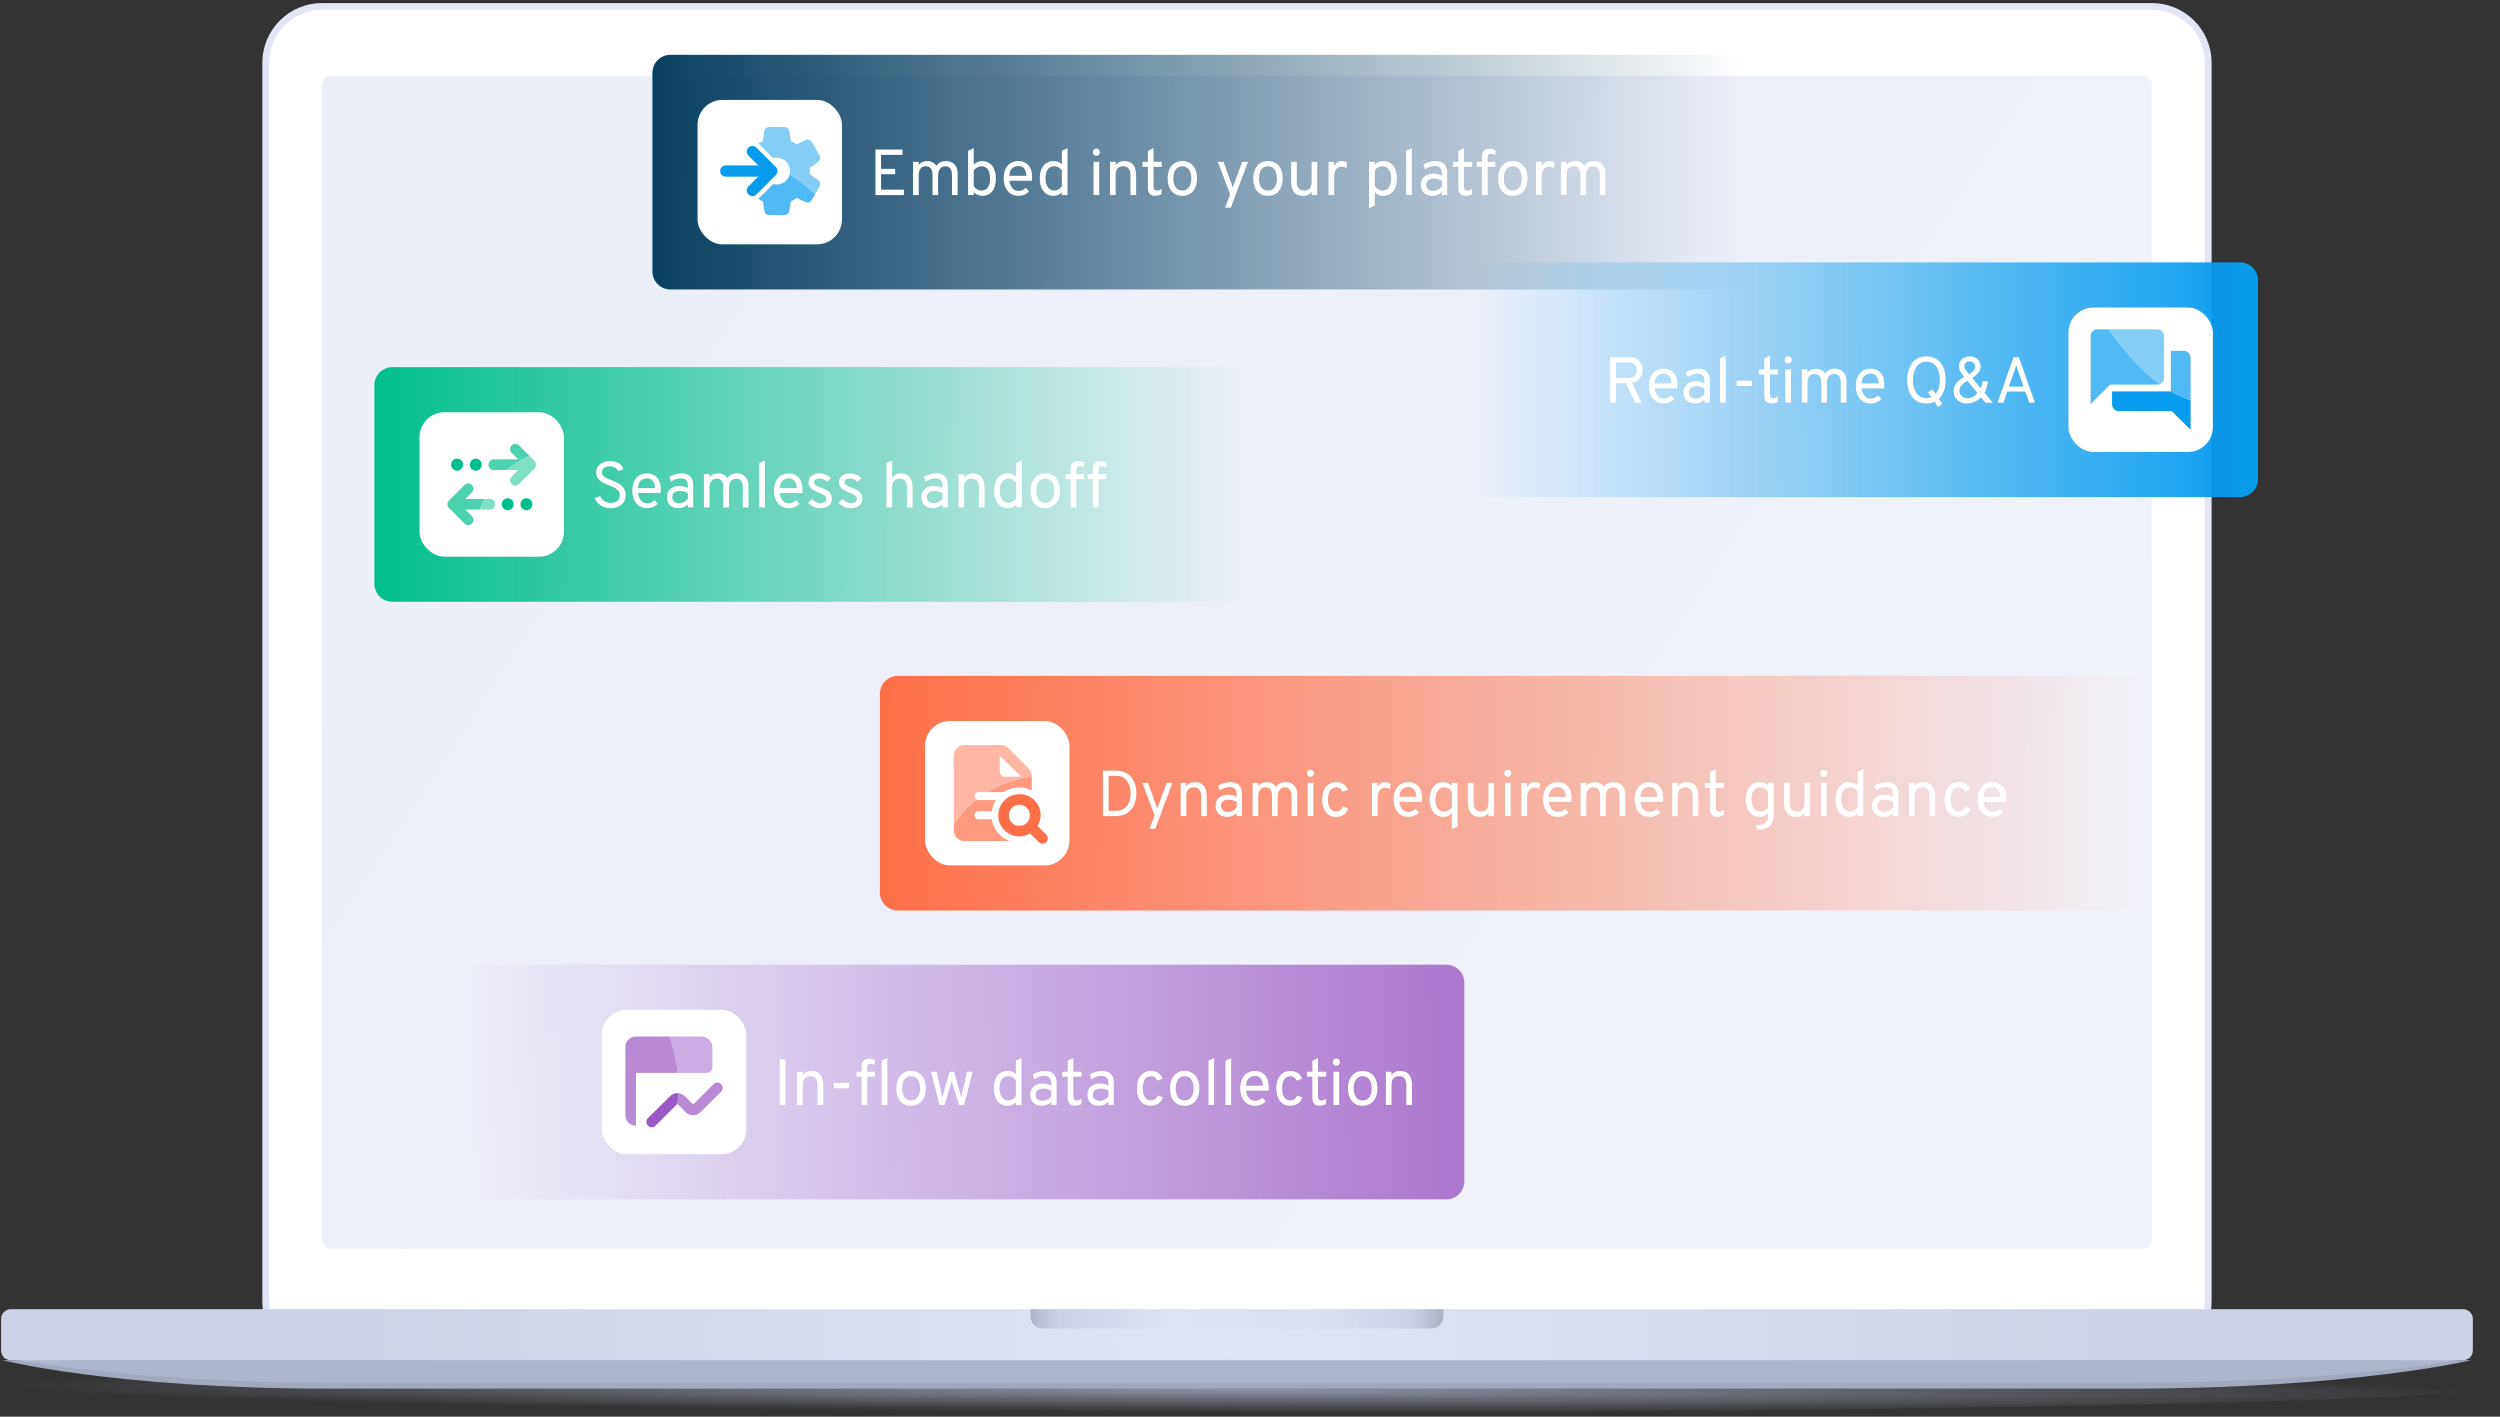 <?xml version="1.0" encoding="UTF-8"?> <svg xmlns="http://www.w3.org/2000/svg" width="600" height="340" viewBox="0 0 600 340" fill="none"><rect x="0" y="0" width="600" height="340" fill="#333333" stroke="none"/><path opacity="0.8" d="M300.045 339.028C465.454 339.028 599.545 336.15 599.545 332.599C599.545 329.048 465.454 326.17 300.045 326.17C134.636 326.17 0.545 329.048 0.545 332.599C0.545 336.15 134.636 339.028 300.045 339.028Z" fill="url(#paint0_radial_3982_1458)"></path><path d="M516.452 328.112H77.292C69.831 328.112 63.777 319.811 63.777 312.345V15.068C63.777 7.607 69.826 1.553 77.292 1.553H516.452C523.913 1.553 529.967 7.602 529.967 15.068V312.345C529.967 319.806 523.918 328.112 516.452 328.112Z" fill="white" stroke="#E2E6F4" stroke-width="1.641" stroke-miterlimit="10"></path><path d="M79.54 18.165H514.206C515.443 18.165 516.453 19.17 516.453 20.413V297.432C516.453 298.67 515.448 299.68 514.206 299.68H79.54C78.303 299.68 77.293 298.675 77.293 297.432V20.408C77.293 19.17 78.298 18.16 79.54 18.16V18.165Z" fill="url(#paint1_linear_3982_1458)"></path><path d="M78.559 331.204C51.453 331.204 21.283 329.024 7.773 326.442H0.545C0.545 326.442 27.37 333.272 78.559 333.272H510.977C564.375 333.272 593.2 326.442 593.2 326.442H586.156C572.856 329.029 542.54 331.204 510.977 331.204H78.559Z" fill="#A2A9BF"></path><path d="M78.559 331.859H510.977C563.166 331.859 593.2 325.859 593.2 325.859H0.545C0.545 325.859 32.361 331.859 78.559 331.859Z" fill="#ADB5CC"></path><path d="M591.152 314.204H2.594C1.307 314.204 0.264 315.247 0.264 316.534V324.112C0.264 325.399 1.307 326.442 2.594 326.442H591.152C592.439 326.442 593.482 325.399 593.482 324.112V316.534C593.482 315.247 592.439 314.204 591.152 314.204Z" fill="url(#paint2_radial_3982_1458)"></path><path style="mix-blend-mode:multiply" opacity="0.7" d="M247.342 314.204H346.405V315.951C346.405 317.558 345.099 318.864 343.492 318.864H250.254C248.648 318.864 247.342 317.558 247.342 315.951V314.204Z" fill="url(#paint3_linear_3982_1458)"></path><path d="M211.176 166.534C211.176 164.141 213.116 162.201 215.509 162.201H515.668V218.529H215.509C213.116 218.529 211.176 216.589 211.176 214.196V166.534Z" fill="url(#paint4_linear_3982_1458)"></path><rect x="222.008" y="173.033" width="34.663" height="34.663" rx="5.976" fill="white"></rect><path d="M251.092 200.303L249.007 198.218C249.223 197.834 249.402 197.433 249.537 197.01C249.673 196.588 249.743 196.144 249.743 195.673C249.743 194.264 249.25 193.067 248.27 192.082C247.29 191.096 246.093 190.609 244.679 190.609C243.265 190.609 242.058 191.101 241.072 192.093C240.086 193.078 239.588 194.275 239.588 195.683C239.588 197.092 240.081 198.283 241.072 199.264C242.063 200.244 243.265 200.737 244.679 200.737C245.139 200.737 245.584 200.672 246.001 200.547C246.418 200.423 246.829 200.249 247.225 200.033L249.31 202.091C249.564 202.345 249.857 202.47 250.193 202.47C250.529 202.47 250.826 202.345 251.086 202.091C251.346 201.836 251.476 201.538 251.476 201.197C251.476 200.856 251.352 200.558 251.097 200.303H251.092ZM246.445 197.476C245.968 197.953 245.372 198.191 244.652 198.191C243.932 198.191 243.341 197.953 242.865 197.471C242.388 196.994 242.15 196.393 242.15 195.673C242.15 194.952 242.393 194.351 242.876 193.869C243.358 193.387 243.959 193.149 244.679 193.149C245.399 193.149 245.979 193.392 246.456 193.88C246.927 194.367 247.165 194.969 247.165 195.683C247.165 196.398 246.927 196.994 246.445 197.471V197.476Z" fill="#FF6F47"></path><path d="M234.377 191.898C234.301 191.854 234.231 191.805 234.166 191.74C233.987 191.556 233.895 191.323 233.895 191.047C233.895 190.917 233.917 190.793 233.96 190.673C234.003 190.554 234.068 190.451 234.16 190.359C234.252 190.267 234.35 190.208 234.469 190.159C234.588 190.11 234.713 190.094 234.854 190.094H237.004C241.055 187.684 245.128 186.736 247.625 186.362V186.221C247.625 185.875 247.555 185.544 247.408 185.219C247.262 184.894 247.072 184.618 246.84 184.38L242.046 179.587C241.813 179.354 241.532 179.164 241.207 179.018C240.882 178.872 240.546 178.801 240.205 178.801H231.458C230.754 178.801 230.152 179.05 229.654 179.554C229.156 180.058 228.912 180.664 228.912 181.374V197.904C230.504 195.413 232.389 193.447 234.377 191.898ZM239.934 181.374L245.052 186.411H241.207C240.844 186.411 240.541 186.292 240.302 186.048C240.059 185.804 239.934 185.501 239.934 185.144V181.379V181.374Z" fill="#FFB7A3"></path><path d="M229.654 201.105C230.152 201.603 230.748 201.847 231.458 201.847H242.317C241.18 201.43 240.232 200.758 239.474 199.832C238.715 198.901 238.228 197.834 238.011 196.626H234.843C234.572 196.626 234.345 196.528 234.166 196.339C233.987 196.149 233.895 195.916 233.895 195.646C233.895 195.375 233.987 195.147 234.166 194.969C234.345 194.79 234.572 194.698 234.843 194.698H238.038C238.093 194.21 238.201 193.739 238.363 193.29C238.526 192.84 238.753 192.412 239.04 192.017H234.843C234.664 192.017 234.512 191.973 234.377 191.898C232.395 193.447 230.51 195.413 228.912 197.904V199.301C228.912 200.006 229.161 200.607 229.654 201.105Z" fill="#FF9A7E"></path><path d="M240.855 190.094C241.413 189.731 242.008 189.46 242.642 189.271C243.27 189.081 243.953 188.984 244.673 188.984C245.188 188.984 245.691 189.043 246.179 189.162C246.672 189.282 247.154 189.449 247.625 189.661V186.362C245.128 186.736 241.055 187.684 237.004 190.094H240.855Z" fill="#FF9A7E"></path><path d="M264.701 195.865V184.946H267.68C268.616 184.946 269.406 185.102 270.051 185.414C270.701 185.726 271.223 186.144 271.618 186.669C272.014 187.189 272.3 187.774 272.476 188.424C272.658 189.069 272.749 189.729 272.749 190.405C272.749 191.034 272.666 191.669 272.5 192.308C272.333 192.948 272.055 193.538 271.665 194.079C271.281 194.614 270.758 195.046 270.098 195.373C269.437 195.701 268.611 195.865 267.617 195.865H264.701ZM266.058 194.601H267.789C268.47 194.601 269.037 194.479 269.489 194.235C269.947 193.985 270.311 193.658 270.581 193.252C270.857 192.841 271.052 192.389 271.166 191.895C271.286 191.396 271.346 190.899 271.346 190.405C271.346 189.875 271.281 189.36 271.151 188.861C271.026 188.357 270.826 187.904 270.55 187.504C270.28 187.104 269.931 186.786 269.505 186.552C269.079 186.313 268.564 186.194 267.961 186.194H266.058V194.601ZM275.891 198.891L277.107 195.662L274.159 187.894H275.516L277.497 193.322C277.554 193.463 277.601 193.59 277.638 193.704C277.674 193.819 277.71 193.946 277.747 194.087C277.788 193.946 277.827 193.819 277.864 193.704C277.9 193.59 277.944 193.463 277.996 193.322L280.009 187.894H281.397L277.263 198.891H275.891ZM283.355 195.865V187.894H284.712V188.705C284.957 188.367 285.251 188.118 285.594 187.956C285.937 187.79 286.33 187.707 286.771 187.707C287.739 187.707 288.456 188.001 288.924 188.588C289.392 189.17 289.626 190.067 289.626 191.279V195.865H288.269V191.045C288.269 190.374 288.118 189.859 287.817 189.501C287.52 189.137 287.099 188.955 286.553 188.955C285.945 188.955 285.485 189.129 285.173 189.477C284.866 189.82 284.712 190.332 284.712 191.014V195.865H283.355ZM294.53 196.052C293.666 196.052 292.988 195.813 292.494 195.334C292 194.856 291.753 194.201 291.753 193.369C291.753 192.833 291.875 192.368 292.12 191.973C292.364 191.578 292.71 191.274 293.157 191.06C293.604 190.842 294.129 190.733 294.732 190.733C295.122 190.733 295.486 190.777 295.824 190.865C296.167 190.949 296.49 191.076 296.791 191.248V190.686C296.791 190.067 296.651 189.615 296.37 189.329C296.089 189.038 295.653 188.892 295.06 188.892C294.68 188.892 294.285 188.962 293.874 189.103C293.469 189.243 293.089 189.438 292.736 189.688L292.346 188.549C292.746 188.284 293.201 188.079 293.711 187.933C294.225 187.782 294.732 187.707 295.232 187.707C296.178 187.707 296.888 187.949 297.361 188.432C297.834 188.91 298.07 189.625 298.07 190.577V195.865H296.791V195.132C296.479 195.428 296.128 195.657 295.738 195.818C295.348 195.974 294.946 196.052 294.53 196.052ZM294.732 194.866C295.102 194.866 295.465 194.775 295.824 194.593C296.188 194.412 296.511 194.154 296.791 193.821V192.449C296.526 192.282 296.225 192.152 295.887 192.059C295.549 191.965 295.226 191.918 294.92 191.918C294.337 191.918 293.877 192.051 293.539 192.316C293.201 192.576 293.032 192.932 293.032 193.385C293.032 193.842 293.183 194.204 293.484 194.469C293.786 194.734 294.202 194.866 294.732 194.866ZM300.63 195.865V187.894H301.987V188.643C302.215 188.336 302.509 188.105 302.868 187.949C303.232 187.787 303.635 187.707 304.077 187.707C304.54 187.707 304.958 187.811 305.333 188.019C305.712 188.221 306.006 188.507 306.214 188.877C306.458 188.502 306.781 188.214 307.181 188.011C307.587 187.808 308.034 187.707 308.522 187.707C309.38 187.707 310.061 187.972 310.566 188.502C311.075 189.027 311.33 189.74 311.33 190.639V195.865H309.973V191.029C309.973 190.364 309.833 189.852 309.552 189.493C309.276 189.134 308.881 188.955 308.366 188.955C308.023 188.955 307.722 189.043 307.462 189.22C307.207 189.397 307.007 189.646 306.861 189.969C306.721 190.286 306.651 190.655 306.651 191.076V195.865H305.294V191.029C305.294 190.348 305.158 189.833 304.888 189.485C304.623 189.131 304.228 188.955 303.702 188.955C303.172 188.955 302.754 189.139 302.447 189.508C302.14 189.878 301.987 190.379 301.987 191.014V195.865H300.63ZM313.852 195.865V187.894H315.209V195.865H313.852ZM314.523 186.443C314.289 186.443 314.089 186.363 313.922 186.201C313.761 186.035 313.681 185.835 313.681 185.601C313.681 185.357 313.761 185.151 313.922 184.985C314.089 184.813 314.289 184.727 314.523 184.727C314.767 184.727 314.97 184.813 315.131 184.985C315.298 185.151 315.381 185.357 315.381 185.601C315.381 185.835 315.298 186.035 315.131 186.201C314.97 186.363 314.767 186.443 314.523 186.443ZM320.636 196.052C319.95 196.052 319.36 195.886 318.866 195.553C318.372 195.215 317.992 194.736 317.727 194.118C317.462 193.494 317.329 192.75 317.329 191.887C317.329 191.019 317.464 190.273 317.735 189.649C318.005 189.025 318.39 188.546 318.889 188.214C319.393 187.876 319.996 187.707 320.698 187.707C321.385 187.707 321.967 187.865 322.445 188.182C322.924 188.5 323.272 188.96 323.491 189.563L322.211 190.031C322.081 189.688 321.887 189.425 321.627 189.243C321.372 189.061 321.068 188.97 320.714 188.97C320.069 188.97 319.575 189.22 319.232 189.719C318.889 190.218 318.717 190.941 318.717 191.887C318.717 192.813 318.886 193.525 319.224 194.024C319.562 194.523 320.043 194.773 320.667 194.773C321.068 194.773 321.408 194.669 321.689 194.461C321.975 194.253 322.175 193.962 322.289 193.587L323.553 194.009C323.361 194.664 323.01 195.168 322.5 195.522C321.991 195.875 321.369 196.052 320.636 196.052ZM329.268 195.865V187.894H330.625V188.939C330.807 188.533 331.056 188.227 331.373 188.019C331.696 187.811 332.075 187.707 332.512 187.707C332.996 187.707 333.406 187.842 333.744 188.112L333.542 189.391C333.37 189.272 333.191 189.186 333.003 189.134C332.821 189.077 332.621 189.048 332.403 189.048C332.044 189.048 331.732 189.144 331.467 189.337C331.202 189.529 330.994 189.8 330.843 190.148C330.697 190.496 330.625 190.904 330.625 191.372V195.865H329.268ZM338.007 196.052C337.279 196.052 336.65 195.873 336.12 195.514C335.589 195.155 335.181 194.661 334.895 194.032C334.609 193.403 334.466 192.683 334.466 191.872C334.466 190.993 334.614 190.244 334.911 189.625C335.207 189.001 335.621 188.526 336.151 188.198C336.681 187.871 337.3 187.707 338.007 187.707C338.605 187.707 339.154 187.842 339.653 188.112C340.152 188.377 340.55 188.791 340.846 189.352C341.148 189.909 341.298 190.624 341.298 191.497C341.298 191.622 341.293 191.768 341.283 191.934C341.278 192.095 341.267 192.262 341.252 192.433H335.854C335.906 192.917 336.026 193.34 336.213 193.704C336.4 194.068 336.647 194.354 336.954 194.562C337.261 194.765 337.622 194.866 338.038 194.866C338.376 194.866 338.688 194.807 338.974 194.687C339.265 194.567 339.536 194.383 339.785 194.133L340.581 195.022C340.284 195.319 339.915 195.566 339.473 195.763C339.037 195.956 338.548 196.052 338.007 196.052ZM335.839 191.248H339.926C339.926 190.795 339.85 190.392 339.7 190.039C339.554 189.68 339.338 189.399 339.052 189.196C338.766 188.994 338.418 188.892 338.007 188.892C337.43 188.892 336.933 189.079 336.517 189.454C336.107 189.828 335.88 190.426 335.839 191.248ZM348.453 198.984V195.116C348.167 195.433 347.86 195.67 347.533 195.826C347.21 195.977 346.846 196.052 346.441 196.052C345.76 196.052 345.172 195.883 344.678 195.545C344.184 195.207 343.802 194.726 343.532 194.102C343.266 193.478 343.134 192.74 343.134 191.887C343.134 191.024 343.266 190.28 343.532 189.657C343.797 189.033 344.171 188.552 344.655 188.214C345.143 187.876 345.723 187.707 346.394 187.707C346.779 187.707 347.135 187.777 347.462 187.917C347.795 188.053 348.125 188.268 348.453 188.565V187.894H349.81V198.376L348.453 198.984ZM346.565 194.788C346.909 194.788 347.241 194.697 347.564 194.516C347.886 194.328 348.182 194.055 348.453 193.697V190.031C348.245 189.677 347.98 189.41 347.657 189.228C347.335 189.046 346.971 188.955 346.565 188.955C345.952 188.955 345.455 189.222 345.076 189.758C344.696 190.293 344.506 191.003 344.506 191.887C344.506 192.823 344.683 193.541 345.037 194.04C345.396 194.539 345.905 194.788 346.565 194.788ZM355.214 196.052C354.232 196.052 353.501 195.761 353.023 195.178C352.55 194.596 352.313 193.702 352.313 192.495V187.894H353.67V192.698C353.67 193.374 353.818 193.892 354.115 194.25C354.411 194.609 354.835 194.788 355.386 194.788C355.994 194.788 356.452 194.614 356.759 194.266C357.071 193.918 357.227 193.405 357.227 192.729V187.894H358.584V195.865H357.227V195.1C356.972 195.428 356.683 195.67 356.361 195.826C356.044 195.977 355.662 196.052 355.214 196.052ZM361.196 195.865V187.894H362.553V195.865H361.196ZM361.867 186.443C361.633 186.443 361.433 186.363 361.266 186.201C361.105 186.035 361.025 185.835 361.025 185.601C361.025 185.357 361.105 185.151 361.266 184.985C361.433 184.813 361.633 184.727 361.867 184.727C362.111 184.727 362.314 184.813 362.475 184.985C362.642 185.151 362.725 185.357 362.725 185.601C362.725 185.835 362.642 186.035 362.475 186.201C362.314 186.363 362.111 186.443 361.867 186.443ZM365.141 195.865V187.894H366.498V188.939C366.68 188.533 366.93 188.227 367.247 188.019C367.569 187.811 367.949 187.707 368.386 187.707C368.869 187.707 369.28 187.842 369.618 188.112L369.415 189.391C369.244 189.272 369.064 189.186 368.877 189.134C368.695 189.077 368.495 189.048 368.276 189.048C367.918 189.048 367.606 189.144 367.34 189.337C367.075 189.529 366.867 189.8 366.717 190.148C366.571 190.496 366.498 190.904 366.498 191.372V195.865H365.141ZM373.881 196.052C373.153 196.052 372.524 195.873 371.993 195.514C371.463 195.155 371.055 194.661 370.769 194.032C370.483 193.403 370.34 192.683 370.34 191.872C370.34 190.993 370.488 190.244 370.784 189.625C371.081 189.001 371.494 188.526 372.024 188.198C372.555 187.871 373.174 187.707 373.881 187.707C374.479 187.707 375.027 187.842 375.526 188.112C376.025 188.377 376.423 188.791 376.72 189.352C377.021 189.909 377.172 190.624 377.172 191.497C377.172 191.622 377.167 191.768 377.156 191.934C377.151 192.095 377.141 192.262 377.125 192.433H371.728C371.78 192.917 371.9 193.34 372.087 193.704C372.274 194.068 372.521 194.354 372.828 194.562C373.135 194.765 373.496 194.866 373.912 194.866C374.25 194.866 374.562 194.807 374.848 194.687C375.139 194.567 375.409 194.383 375.659 194.133L376.454 195.022C376.158 195.319 375.789 195.566 375.347 195.763C374.91 195.956 374.421 196.052 373.881 196.052ZM371.712 191.248H375.799C375.799 190.795 375.724 190.392 375.573 190.039C375.428 189.68 375.212 189.399 374.926 189.196C374.64 188.994 374.291 188.892 373.881 188.892C373.304 188.892 372.807 189.079 372.391 189.454C371.98 189.828 371.754 190.426 371.712 191.248ZM379.353 195.865V187.894H380.711V188.643C380.939 188.336 381.233 188.105 381.592 187.949C381.956 187.787 382.359 187.707 382.801 187.707C383.263 187.707 383.682 187.811 384.056 188.019C384.436 188.221 384.73 188.507 384.938 188.877C385.182 188.502 385.504 188.214 385.905 188.011C386.31 187.808 386.758 187.707 387.246 187.707C388.104 187.707 388.785 187.972 389.29 188.502C389.799 189.027 390.054 189.74 390.054 190.639V195.865H388.697V191.029C388.697 190.364 388.557 189.852 388.276 189.493C388 189.134 387.605 188.955 387.09 188.955C386.747 188.955 386.446 189.043 386.186 189.22C385.931 189.397 385.731 189.646 385.585 189.969C385.445 190.286 385.374 190.655 385.374 191.076V195.865H384.017V191.029C384.017 190.348 383.882 189.833 383.612 189.485C383.347 189.131 382.952 188.955 382.426 188.955C381.896 188.955 381.477 189.139 381.171 189.508C380.864 189.878 380.711 190.379 380.711 191.014V195.865H379.353ZM395.862 196.052C395.134 196.052 394.505 195.873 393.974 195.514C393.444 195.155 393.036 194.661 392.75 194.032C392.464 193.403 392.321 192.683 392.321 191.872C392.321 190.993 392.469 190.244 392.765 189.625C393.062 189.001 393.475 188.526 394.006 188.198C394.536 187.871 395.155 187.707 395.862 187.707C396.46 187.707 397.008 187.842 397.507 188.112C398.007 188.377 398.404 188.791 398.701 189.352C399.002 189.909 399.153 190.624 399.153 191.497C399.153 191.622 399.148 191.768 399.138 191.934C399.132 192.095 399.122 192.262 399.106 192.433H393.709C393.761 192.917 393.881 193.34 394.068 193.704C394.255 194.068 394.502 194.354 394.809 194.562C395.116 194.765 395.477 194.866 395.893 194.866C396.231 194.866 396.543 194.807 396.829 194.687C397.12 194.567 397.39 194.383 397.64 194.133L398.436 195.022C398.139 195.319 397.77 195.566 397.328 195.763C396.891 195.956 396.403 196.052 395.862 196.052ZM393.694 191.248H397.78C397.78 190.795 397.705 190.392 397.554 190.039C397.409 189.68 397.193 189.399 396.907 189.196C396.621 188.994 396.273 188.892 395.862 188.892C395.285 188.892 394.788 189.079 394.372 189.454C393.961 189.828 393.735 190.426 393.694 191.248ZM401.335 195.865V187.894H402.692V188.705C402.936 188.367 403.23 188.118 403.573 187.956C403.916 187.79 404.309 187.707 404.751 187.707C405.718 187.707 406.435 188.001 406.903 188.588C407.371 189.17 407.605 190.067 407.605 191.279V195.865H406.248V191.045C406.248 190.374 406.097 189.859 405.796 189.501C405.499 189.137 405.078 188.955 404.532 188.955C403.924 188.955 403.464 189.129 403.152 189.477C402.845 189.82 402.692 190.332 402.692 191.014V195.865H401.335ZM412.11 196.052C411.565 196.052 411.146 195.888 410.855 195.561C410.569 195.233 410.426 194.762 410.426 194.149V189.079H409.131V187.894H410.426V185.258L411.783 184.603V187.894H413.748V189.079H411.783V193.697C411.783 194.076 411.848 194.354 411.978 194.531C412.113 194.703 412.324 194.788 412.61 194.788C412.974 194.788 413.369 194.648 413.795 194.367L413.639 195.693C413.405 195.818 413.161 195.909 412.906 195.966C412.656 196.023 412.391 196.052 412.11 196.052ZM421.911 199.187L421.256 198.127C421.963 198.085 422.54 197.989 422.987 197.838C423.439 197.687 423.772 197.474 423.985 197.198C424.204 196.923 424.313 196.577 424.313 196.161V195.085C423.835 195.73 423.148 196.052 422.254 196.052C421.599 196.052 421.027 195.878 420.538 195.529C420.049 195.181 419.67 194.695 419.399 194.071C419.129 193.442 418.994 192.709 418.994 191.872C418.994 191.024 419.129 190.288 419.399 189.664C419.675 189.04 420.06 188.559 420.554 188.221C421.048 187.878 421.63 187.707 422.301 187.707C422.701 187.707 423.075 187.782 423.424 187.933C423.777 188.079 424.074 188.284 424.313 188.549V187.894H425.67V195.646C425.67 196.213 425.595 196.71 425.444 197.136C425.293 197.568 425.062 197.929 424.75 198.22C424.438 198.511 424.045 198.735 423.572 198.891C423.104 199.052 422.55 199.151 421.911 199.187ZM422.535 194.788C422.878 194.788 423.211 194.684 423.533 194.477C423.861 194.269 424.121 193.998 424.313 193.665V190.015C424.136 189.709 423.876 189.456 423.533 189.259C423.195 189.056 422.862 188.955 422.535 188.955C421.833 188.955 421.295 189.204 420.92 189.703C420.551 190.203 420.367 190.925 420.367 191.872C420.367 192.464 420.455 192.979 420.632 193.416C420.814 193.853 421.066 194.191 421.388 194.43C421.716 194.669 422.098 194.788 422.535 194.788ZM431.075 196.052C430.092 196.052 429.361 195.761 428.883 195.178C428.41 194.596 428.173 193.702 428.173 192.495V187.894H429.53V192.698C429.53 193.374 429.678 193.892 429.975 194.25C430.271 194.609 430.695 194.788 431.246 194.788C431.854 194.788 432.312 194.614 432.619 194.266C432.931 193.918 433.087 193.405 433.087 192.729V187.894H434.444V195.865H433.087V195.1C432.832 195.428 432.543 195.67 432.221 195.826C431.904 195.977 431.522 196.052 431.075 196.052ZM437.056 195.865V187.894H438.413V195.865H437.056ZM437.727 186.443C437.493 186.443 437.293 186.363 437.126 186.201C436.965 186.035 436.885 185.835 436.885 185.601C436.885 185.357 436.965 185.151 437.126 184.985C437.293 184.813 437.493 184.727 437.727 184.727C437.971 184.727 438.174 184.813 438.335 184.985C438.502 185.151 438.585 185.357 438.585 185.601C438.585 185.835 438.502 186.035 438.335 186.201C438.174 186.363 437.971 186.443 437.727 186.443ZM443.825 196.052C442.811 196.052 442.007 195.678 441.415 194.929C440.827 194.175 440.533 193.156 440.533 191.872C440.533 191.019 440.666 190.28 440.931 189.657C441.201 189.033 441.581 188.552 442.07 188.214C442.564 187.876 443.149 187.707 443.825 187.707C444.604 187.707 445.275 187.956 445.837 188.455V185.242L447.194 184.603V195.865H445.837V195.241C445.312 195.782 444.641 196.052 443.825 196.052ZM444.012 194.788C444.386 194.788 444.732 194.695 445.049 194.508C445.371 194.321 445.634 194.055 445.837 193.712V189.969C445.634 189.657 445.371 189.41 445.049 189.228C444.727 189.046 444.381 188.955 444.012 188.955C443.341 188.955 442.821 189.207 442.452 189.711C442.088 190.216 441.906 190.936 441.906 191.872C441.906 192.449 441.994 192.956 442.171 193.392C442.348 193.829 442.595 194.172 442.912 194.422C443.229 194.666 443.596 194.788 444.012 194.788ZM452.069 196.052C451.206 196.052 450.527 195.813 450.033 195.334C449.539 194.856 449.292 194.201 449.292 193.369C449.292 192.833 449.414 192.368 449.659 191.973C449.903 191.578 450.249 191.274 450.696 191.06C451.143 190.842 451.668 190.733 452.271 190.733C452.661 190.733 453.025 190.777 453.363 190.865C453.707 190.949 454.029 191.076 454.33 191.248V190.686C454.33 190.067 454.19 189.615 453.909 189.329C453.629 189.038 453.192 188.892 452.599 188.892C452.219 188.892 451.824 188.962 451.414 189.103C451.008 189.243 450.628 189.438 450.275 189.688L449.885 188.549C450.285 188.284 450.74 188.079 451.25 187.933C451.765 187.782 452.271 187.707 452.771 187.707C453.717 187.707 454.427 187.949 454.9 188.432C455.373 188.91 455.61 189.625 455.61 190.577V195.865H454.33V195.132C454.019 195.428 453.668 195.657 453.278 195.818C452.888 195.974 452.485 196.052 452.069 196.052ZM452.271 194.866C452.641 194.866 453.005 194.775 453.363 194.593C453.727 194.412 454.05 194.154 454.33 193.821V192.449C454.065 192.282 453.764 192.152 453.426 192.059C453.088 191.965 452.765 191.918 452.459 191.918C451.876 191.918 451.416 192.051 451.078 192.316C450.74 192.576 450.571 192.932 450.571 193.385C450.571 193.842 450.722 194.204 451.024 194.469C451.325 194.734 451.741 194.866 452.271 194.866ZM458.169 195.865V187.894H459.526V188.705C459.77 188.367 460.064 188.118 460.407 187.956C460.75 187.79 461.143 187.707 461.585 187.707C462.552 187.707 463.269 188.001 463.737 188.588C464.205 189.17 464.439 190.067 464.439 191.279V195.865H463.082V191.045C463.082 190.374 462.931 189.859 462.63 189.501C462.334 189.137 461.912 188.955 461.366 188.955C460.758 188.955 460.298 189.129 459.986 189.477C459.679 189.82 459.526 190.332 459.526 191.014V195.865H458.169ZM470.026 196.052C469.339 196.052 468.749 195.886 468.255 195.553C467.761 195.215 467.382 194.736 467.116 194.118C466.851 193.494 466.719 192.75 466.719 191.887C466.719 191.019 466.854 190.273 467.124 189.649C467.395 189.025 467.779 188.546 468.278 188.214C468.783 187.876 469.386 187.707 470.088 187.707C470.774 187.707 471.357 187.865 471.835 188.182C472.313 188.5 472.662 188.96 472.88 189.563L471.601 190.031C471.471 189.688 471.276 189.425 471.016 189.243C470.761 189.061 470.457 188.97 470.104 188.97C469.459 188.97 468.965 189.22 468.622 189.719C468.278 190.218 468.107 190.941 468.107 191.887C468.107 192.813 468.276 193.525 468.614 194.024C468.952 194.523 469.433 194.773 470.057 194.773C470.457 194.773 470.798 194.669 471.078 194.461C471.364 194.253 471.565 193.962 471.679 193.587L472.942 194.009C472.75 194.664 472.399 195.168 471.89 195.522C471.38 195.875 470.759 196.052 470.026 196.052ZM478.181 196.052C477.453 196.052 476.824 195.873 476.293 195.514C475.763 195.155 475.355 194.661 475.069 194.032C474.783 193.403 474.64 192.683 474.64 191.872C474.64 190.993 474.788 190.244 475.084 189.625C475.381 189.001 475.794 188.526 476.324 188.198C476.855 187.871 477.474 187.707 478.181 187.707C478.779 187.707 479.327 187.842 479.826 188.112C480.325 188.377 480.723 188.791 481.02 189.352C481.321 189.909 481.472 190.624 481.472 191.497C481.472 191.622 481.467 191.768 481.456 191.934C481.451 192.095 481.441 192.262 481.425 192.433H476.028C476.08 192.917 476.2 193.34 476.387 193.704C476.574 194.068 476.821 194.354 477.128 194.562C477.435 194.765 477.796 194.866 478.212 194.866C478.55 194.866 478.862 194.807 479.148 194.687C479.439 194.567 479.709 194.383 479.959 194.133L480.754 195.022C480.458 195.319 480.089 195.566 479.647 195.763C479.21 195.956 478.721 196.052 478.181 196.052ZM476.012 191.248H480.099C480.099 190.795 480.024 190.392 479.873 190.039C479.728 189.68 479.512 189.399 479.226 189.196C478.94 188.994 478.591 188.892 478.181 188.892C477.604 188.892 477.107 189.079 476.691 189.454C476.28 189.828 476.054 190.426 476.012 191.248Z" fill="white"></path><path d="M156.58 17.481C156.58 15.088 158.52 13.148 160.913 13.148H419.072V69.476H160.913C158.52 69.476 156.58 67.536 156.58 65.143V17.481Z" fill="url(#paint5_linear_3982_1458)"></path><rect x="167.412" y="23.98" width="34.663" height="34.663" rx="5.976" fill="white"></rect><path d="M184.522 43.69L186.206 42.005C186.298 41.908 186.374 41.805 186.434 41.691C186.461 41.648 186.488 41.605 186.509 41.556C186.536 41.491 186.553 41.431 186.569 41.366C186.596 41.263 186.612 41.16 186.612 41.058C186.612 40.955 186.596 40.852 186.569 40.749C186.553 40.684 186.536 40.619 186.509 40.559C186.488 40.5 186.45 40.446 186.423 40.391C186.363 40.288 186.298 40.191 186.211 40.104L185.042 38.934L184.532 38.425L181.537 35.43C181.418 35.311 181.294 35.224 181.153 35.159C180.974 35.073 180.779 35.024 180.568 35.024C180.378 35.024 180.205 35.056 180.048 35.127C179.885 35.192 179.739 35.295 179.604 35.43C179.495 35.538 179.414 35.652 179.355 35.777C179.257 35.961 179.203 36.161 179.203 36.383C179.203 36.605 179.263 36.817 179.365 37.006C179.43 37.12 179.506 37.234 179.609 37.337L181.971 39.698H174.215C173.836 39.698 173.511 39.828 173.24 40.088C172.969 40.348 172.828 40.668 172.828 41.047C172.828 41.426 172.964 41.751 173.24 42.011C173.343 42.114 173.456 42.184 173.576 42.249C173.689 42.309 173.808 42.357 173.938 42.379C174.025 42.395 174.117 42.406 174.209 42.406H181.965L179.604 44.74C179.517 44.827 179.452 44.919 179.393 45.017C179.268 45.223 179.203 45.445 179.203 45.694C179.203 45.943 179.273 46.181 179.409 46.392C179.463 46.479 179.528 46.566 179.609 46.647C179.669 46.707 179.734 46.761 179.799 46.809C179.983 46.94 180.189 47.021 180.411 47.048C180.465 47.053 180.514 47.064 180.573 47.064C180.573 47.064 180.6 47.064 180.611 47.064C180.654 47.064 180.698 47.053 180.741 47.053C180.779 47.053 180.817 47.053 180.855 47.042C180.904 47.032 180.952 47.015 181.001 46.999C181.034 46.988 181.066 46.983 181.099 46.972C181.153 46.95 181.202 46.923 181.25 46.891C181.277 46.874 181.304 46.864 181.326 46.847C181.391 46.804 181.456 46.75 181.516 46.69C181.521 46.685 181.526 46.679 181.532 46.674L183.606 44.6L184.516 43.69H184.522Z" fill="#079CEE"></path><path d="M188.676 43.343C188.048 43.971 187.284 44.285 186.39 44.285C186.098 44.285 185.827 44.242 185.562 44.172L182.296 47.438C182.193 47.541 182.084 47.627 181.971 47.709C182.084 47.79 182.214 47.866 182.355 47.947C182.626 48.104 182.875 48.218 183.086 48.283L183.46 50.617C183.493 50.915 183.628 51.153 183.856 51.337C184.088 51.522 184.354 51.608 184.652 51.608H188.232C188.53 51.608 188.795 51.516 189.028 51.337C189.261 51.153 189.391 50.915 189.423 50.617L189.797 48.283C190.03 48.218 190.274 48.104 190.528 47.947C190.783 47.79 191.005 47.638 191.189 47.486L193.35 48.505C193.632 48.635 193.913 48.656 194.195 48.553C194.477 48.456 194.693 48.261 194.839 47.985L195.647 46.582C193.708 44.751 191.633 43.175 189.526 41.81C189.396 42.384 189.115 42.894 188.676 43.338V43.343Z" fill="#51B9F3"></path><path d="M196.809 43.928C196.733 43.636 196.582 43.403 196.349 43.218L194.334 41.805C194.35 41.691 194.367 41.567 194.383 41.431C194.399 41.301 194.41 41.177 194.41 41.057C194.41 40.938 194.399 40.814 194.383 40.673C194.367 40.532 194.35 40.402 194.334 40.288L196.349 38.875C196.598 38.707 196.761 38.479 196.831 38.181C196.901 37.884 196.858 37.602 196.696 37.337L194.859 34.13C194.708 33.865 194.486 33.681 194.188 33.583C193.89 33.486 193.608 33.502 193.343 33.632L191.204 34.623C191.019 34.471 190.792 34.331 190.521 34.19C190.25 34.049 190.001 33.935 189.79 33.854L189.416 31.471C189.384 31.173 189.248 30.935 189.021 30.75C188.788 30.566 188.523 30.48 188.225 30.48H184.645C184.347 30.48 184.081 30.572 183.848 30.75C183.616 30.935 183.486 31.173 183.453 31.471L183.079 33.881C182.863 33.946 182.624 34.054 182.359 34.206C182.224 34.282 182.104 34.352 181.996 34.423C182.099 34.498 182.196 34.574 182.289 34.666L185.565 37.943C185.825 37.878 186.096 37.835 186.383 37.835C187.277 37.835 188.041 38.149 188.669 38.777C189.297 39.406 189.611 40.169 189.611 41.063C189.611 41.328 189.573 41.577 189.519 41.821C191.626 43.186 193.7 44.768 195.639 46.593L196.696 44.762C196.847 44.497 196.88 44.221 196.809 43.928Z" fill="#83CDF6"></path><path d="M210.105 46.812V35.893H216.594V37.172H211.462V40.526H214.847V41.805H211.462V45.517H216.937V46.812H210.105ZM219.132 46.812V38.841H220.49V39.59C220.718 39.283 221.012 39.052 221.371 38.896C221.735 38.735 222.138 38.654 222.58 38.654C223.043 38.654 223.461 38.758 223.835 38.966C224.215 39.169 224.509 39.455 224.717 39.824C224.961 39.45 225.284 39.161 225.684 38.958C226.089 38.755 226.537 38.654 227.025 38.654C227.883 38.654 228.564 38.919 229.069 39.45C229.578 39.975 229.833 40.687 229.833 41.587V46.812H228.476V41.977C228.476 41.311 228.336 40.799 228.055 40.44C227.779 40.081 227.384 39.902 226.869 39.902C226.526 39.902 226.225 39.99 225.965 40.167C225.71 40.344 225.51 40.593 225.364 40.916C225.224 41.233 225.154 41.602 225.154 42.023V46.812H223.796V41.977C223.796 41.295 223.661 40.781 223.391 40.432C223.126 40.079 222.731 39.902 222.205 39.902C221.675 39.902 221.256 40.087 220.95 40.456C220.643 40.825 220.49 41.327 220.49 41.961V46.812H219.132ZM235.74 46.999C235.345 46.999 234.986 46.929 234.664 46.789C234.341 46.648 234.019 46.427 233.697 46.126V46.812H232.339V36.19L233.697 35.55V39.528C233.946 39.252 234.245 39.039 234.593 38.888C234.947 38.732 235.314 38.654 235.693 38.654C236.369 38.654 236.954 38.823 237.448 39.161C237.942 39.499 238.324 39.98 238.594 40.604C238.865 41.228 239 41.966 239 42.819C239 44.145 238.714 45.174 238.142 45.907C237.57 46.635 236.769 46.999 235.74 46.999ZM235.553 45.736C236.218 45.736 236.728 45.484 237.081 44.979C237.435 44.475 237.612 43.755 237.612 42.819C237.612 41.867 237.435 41.145 237.081 40.651C236.733 40.151 236.223 39.902 235.553 39.902C235.194 39.902 234.84 40.003 234.492 40.206C234.144 40.404 233.879 40.656 233.697 40.963V44.66C233.894 44.987 234.157 45.25 234.484 45.447C234.817 45.64 235.173 45.736 235.553 45.736ZM244.415 46.999C243.687 46.999 243.058 46.82 242.528 46.461C241.997 46.102 241.589 45.608 241.303 44.979C241.017 44.35 240.874 43.63 240.874 42.819C240.874 41.94 241.022 41.191 241.319 40.573C241.615 39.949 242.028 39.473 242.559 39.145C243.089 38.818 243.708 38.654 244.415 38.654C245.013 38.654 245.562 38.789 246.061 39.06C246.56 39.325 246.958 39.738 247.254 40.3C247.556 40.856 247.706 41.571 247.706 42.444C247.706 42.569 247.701 42.715 247.691 42.881C247.686 43.042 247.675 43.209 247.66 43.38H242.262C242.314 43.864 242.434 44.288 242.621 44.652C242.808 45.016 243.055 45.302 243.362 45.51C243.669 45.712 244.03 45.814 244.446 45.814C244.784 45.814 245.096 45.754 245.382 45.634C245.673 45.515 245.944 45.33 246.193 45.081L246.989 45.97C246.692 46.266 246.323 46.513 245.881 46.711C245.445 46.903 244.956 46.999 244.415 46.999ZM242.247 42.195H246.334C246.334 41.742 246.258 41.34 246.107 40.986C245.962 40.627 245.746 40.346 245.46 40.144C245.174 39.941 244.826 39.84 244.415 39.84C243.838 39.84 243.341 40.027 242.925 40.401C242.515 40.775 242.288 41.373 242.247 42.195ZM252.833 46.999C251.819 46.999 251.016 46.625 250.423 45.876C249.835 45.122 249.542 44.103 249.542 42.819C249.542 41.966 249.674 41.228 249.939 40.604C250.21 39.98 250.589 39.499 251.078 39.161C251.572 38.823 252.157 38.654 252.833 38.654C253.613 38.654 254.284 38.904 254.845 39.403V36.19L256.202 35.55V46.812H254.845V46.188C254.32 46.729 253.649 46.999 252.833 46.999ZM253.02 45.736C253.395 45.736 253.74 45.642 254.057 45.455C254.38 45.268 254.642 45.003 254.845 44.66V40.916C254.642 40.604 254.38 40.357 254.057 40.175C253.735 39.993 253.389 39.902 253.02 39.902C252.349 39.902 251.829 40.154 251.46 40.658C251.096 41.163 250.914 41.883 250.914 42.819C250.914 43.396 251.003 43.903 251.18 44.34C251.356 44.776 251.603 45.12 251.92 45.369C252.238 45.614 252.604 45.736 253.02 45.736ZM262.455 46.812V38.841H263.812V46.812H262.455ZM263.126 37.391C262.892 37.391 262.692 37.31 262.526 37.149C262.364 36.982 262.284 36.782 262.284 36.548C262.284 36.304 262.364 36.099 262.526 35.932C262.692 35.761 262.892 35.675 263.126 35.675C263.37 35.675 263.573 35.761 263.734 35.932C263.901 36.099 263.984 36.304 263.984 36.548C263.984 36.782 263.901 36.982 263.734 37.149C263.573 37.31 263.37 37.391 263.126 37.391ZM266.4 46.812V38.841H267.757V39.652C268.002 39.314 268.296 39.065 268.639 38.904C268.982 38.737 269.374 38.654 269.816 38.654C270.784 38.654 271.501 38.948 271.969 39.535C272.437 40.118 272.671 41.015 272.671 42.226V46.812H271.314V41.992C271.314 41.321 271.163 40.807 270.861 40.448C270.565 40.084 270.144 39.902 269.598 39.902C268.99 39.902 268.53 40.076 268.218 40.425C267.911 40.768 267.757 41.28 267.757 41.961V46.812H266.4ZM277.176 46.999C276.63 46.999 276.212 46.836 275.921 46.508C275.635 46.18 275.492 45.71 275.492 45.096V40.027H274.197V38.841H275.492V36.205L276.849 35.55V38.841H278.814V40.027H276.849V44.644C276.849 45.023 276.914 45.302 277.044 45.478C277.179 45.65 277.389 45.736 277.675 45.736C278.039 45.736 278.435 45.595 278.861 45.315L278.705 46.641C278.471 46.765 278.227 46.856 277.972 46.913C277.722 46.971 277.457 46.999 277.176 46.999ZM283.761 46.999C282.669 46.999 281.809 46.627 281.18 45.884C280.551 45.135 280.236 44.119 280.236 42.834C280.236 41.977 280.379 41.236 280.665 40.612C280.951 39.988 281.357 39.507 281.882 39.169C282.412 38.826 283.039 38.654 283.761 38.654C284.489 38.654 285.116 38.823 285.641 39.161C286.171 39.494 286.577 39.972 286.858 40.596C287.144 41.22 287.287 41.961 287.287 42.819C287.287 43.677 287.144 44.42 286.858 45.049C286.572 45.673 286.164 46.154 285.633 46.492C285.108 46.83 284.484 46.999 283.761 46.999ZM283.761 45.736C284.432 45.736 284.957 45.478 285.337 44.964C285.722 44.444 285.914 43.729 285.914 42.819C285.914 41.904 285.722 41.189 285.337 40.674C284.957 40.159 284.432 39.902 283.761 39.902C283.085 39.902 282.558 40.159 282.178 40.674C281.799 41.184 281.609 41.904 281.609 42.834C281.609 43.744 281.799 44.457 282.178 44.971C282.558 45.481 283.085 45.736 283.761 45.736ZM294.017 49.838L295.234 46.609L292.285 38.841H293.643L295.624 44.27C295.681 44.41 295.728 44.537 295.764 44.652C295.8 44.766 295.837 44.894 295.873 45.034C295.915 44.894 295.954 44.766 295.99 44.652C296.027 44.537 296.071 44.41 296.123 44.27L298.135 38.841H299.523L295.39 49.838H294.017ZM304.311 46.999C303.219 46.999 302.358 46.627 301.729 45.884C301.1 45.135 300.785 44.119 300.785 42.834C300.785 41.977 300.928 41.236 301.214 40.612C301.5 39.988 301.906 39.507 302.431 39.169C302.961 38.826 303.588 38.654 304.311 38.654C305.039 38.654 305.665 38.823 306.19 39.161C306.721 39.494 307.126 39.972 307.407 40.596C307.693 41.22 307.836 41.961 307.836 42.819C307.836 43.677 307.693 44.42 307.407 45.049C307.121 45.673 306.713 46.154 306.182 46.492C305.657 46.83 305.033 46.999 304.311 46.999ZM304.311 45.736C304.981 45.736 305.506 45.478 305.886 44.964C306.271 44.444 306.463 43.729 306.463 42.819C306.463 41.904 306.271 41.189 305.886 40.674C305.506 40.159 304.981 39.902 304.311 39.902C303.635 39.902 303.107 40.159 302.727 40.674C302.348 41.184 302.158 41.904 302.158 42.834C302.158 43.744 302.348 44.457 302.727 44.971C303.107 45.481 303.635 45.736 304.311 45.736ZM312.775 46.999C311.792 46.999 311.061 46.708 310.583 46.126C310.11 45.543 309.873 44.649 309.873 43.443V38.841H311.23V43.646C311.23 44.322 311.379 44.839 311.675 45.198C311.971 45.556 312.395 45.736 312.946 45.736C313.555 45.736 314.012 45.562 314.319 45.213C314.631 44.865 314.787 44.353 314.787 43.677V38.841H316.144V46.812H314.787V46.048C314.532 46.375 314.244 46.617 313.921 46.773C313.604 46.924 313.222 46.999 312.775 46.999ZM318.847 46.812V38.841H320.204V39.886C320.386 39.481 320.636 39.174 320.953 38.966C321.276 38.758 321.655 38.654 322.092 38.654C322.575 38.654 322.986 38.789 323.324 39.06L323.121 40.339C322.95 40.219 322.77 40.133 322.583 40.081C322.401 40.024 322.201 39.995 321.983 39.995C321.624 39.995 321.312 40.092 321.047 40.284C320.782 40.477 320.574 40.747 320.423 41.095C320.277 41.444 320.204 41.852 320.204 42.32V46.812H318.847ZM328.581 49.979V38.841H329.938V39.512C330.51 38.94 331.191 38.654 331.982 38.654C332.658 38.654 333.24 38.823 333.729 39.161C334.223 39.499 334.602 39.98 334.867 40.604C335.138 41.228 335.273 41.966 335.273 42.819C335.273 43.672 335.138 44.413 334.867 45.042C334.597 45.666 334.215 46.149 333.721 46.492C333.232 46.83 332.652 46.999 331.982 46.999C331.561 46.999 331.181 46.924 330.843 46.773C330.505 46.617 330.203 46.38 329.938 46.063V49.339L328.581 49.979ZM331.81 45.736C332.481 45.736 332.993 45.484 333.347 44.979C333.705 44.475 333.885 43.755 333.885 42.819C333.885 41.919 333.698 41.21 333.323 40.69C332.949 40.164 332.444 39.902 331.81 39.902C331.405 39.902 331.041 39.995 330.718 40.183C330.396 40.37 330.136 40.635 329.938 40.978V44.66C330.214 45.018 330.508 45.289 330.82 45.471C331.132 45.647 331.462 45.736 331.81 45.736ZM337.479 46.812V36.19L338.836 35.55V46.812H337.479ZM343.792 46.999C342.929 46.999 342.25 46.76 341.756 46.282C341.263 45.803 341.016 45.148 341.016 44.316C341.016 43.781 341.138 43.315 341.382 42.92C341.626 42.525 341.972 42.221 342.419 42.008C342.867 41.789 343.392 41.68 343.995 41.68C344.385 41.68 344.749 41.724 345.087 41.813C345.43 41.896 345.752 42.023 346.054 42.195V41.633C346.054 41.015 345.913 40.562 345.633 40.276C345.352 39.985 344.915 39.84 344.322 39.84C343.943 39.84 343.548 39.91 343.137 40.05C342.731 40.191 342.352 40.386 341.998 40.635L341.608 39.496C342.009 39.231 342.464 39.026 342.973 38.88C343.488 38.729 343.995 38.654 344.494 38.654C345.44 38.654 346.15 38.896 346.623 39.379C347.096 39.858 347.333 40.573 347.333 41.524V46.812H346.054V46.079C345.742 46.375 345.391 46.604 345.001 46.765C344.611 46.921 344.208 46.999 343.792 46.999ZM343.995 45.814C344.364 45.814 344.728 45.723 345.087 45.541C345.451 45.359 345.773 45.101 346.054 44.769V43.396C345.789 43.23 345.487 43.1 345.149 43.006C344.811 42.912 344.489 42.866 344.182 42.866C343.6 42.866 343.14 42.998 342.802 43.263C342.464 43.523 342.295 43.88 342.295 44.332C342.295 44.789 342.445 45.151 342.747 45.416C343.049 45.681 343.465 45.814 343.995 45.814ZM351.681 46.999C351.135 46.999 350.716 46.836 350.425 46.508C350.139 46.18 349.996 45.71 349.996 45.096V40.027H348.701V38.841H349.996V36.205L351.353 35.55V38.841H353.318V40.027H351.353V44.644C351.353 45.023 351.418 45.302 351.548 45.478C351.683 45.65 351.894 45.736 352.18 45.736C352.544 45.736 352.939 45.595 353.365 45.315L353.209 46.641C352.975 46.765 352.731 46.856 352.476 46.913C352.227 46.971 351.961 46.999 351.681 46.999ZM355.676 46.812V40.027H354.444V38.841H355.676V37.515C355.676 36.943 355.827 36.499 356.128 36.182C356.435 35.864 356.861 35.706 357.407 35.706C357.673 35.706 357.927 35.737 358.172 35.8C358.416 35.862 358.655 35.956 358.889 36.08V37.219C358.666 37.115 358.466 37.04 358.289 36.993C358.112 36.946 357.933 36.923 357.751 36.923C357.496 36.923 357.311 36.988 357.197 37.118C357.088 37.242 357.033 37.453 357.033 37.749V38.841H358.889V40.027H357.033V46.812H355.676ZM363.079 46.999C361.987 46.999 361.127 46.627 360.498 45.884C359.869 45.135 359.554 44.119 359.554 42.834C359.554 41.977 359.697 41.236 359.983 40.612C360.269 39.988 360.675 39.507 361.2 39.169C361.73 38.826 362.357 38.654 363.079 38.654C363.807 38.654 364.434 38.823 364.959 39.161C365.489 39.494 365.895 39.972 366.176 40.596C366.462 41.22 366.605 41.961 366.605 42.819C366.605 43.677 366.462 44.42 366.176 45.049C365.89 45.673 365.481 46.154 364.951 46.492C364.426 46.83 363.802 46.999 363.079 46.999ZM363.079 45.736C363.75 45.736 364.275 45.478 364.655 44.964C365.04 44.444 365.232 43.729 365.232 42.819C365.232 41.904 365.04 41.189 364.655 40.674C364.275 40.159 363.75 39.902 363.079 39.902C362.403 39.902 361.876 40.159 361.496 40.674C361.117 41.184 360.927 41.904 360.927 42.834C360.927 43.744 361.117 44.457 361.496 44.971C361.876 45.481 362.403 45.736 363.079 45.736ZM368.644 46.812V38.841H370.001V39.886C370.183 39.481 370.432 39.174 370.75 38.966C371.072 38.758 371.452 38.654 371.888 38.654C372.372 38.654 372.783 38.789 373.121 39.06L372.918 40.339C372.746 40.219 372.567 40.133 372.38 40.081C372.198 40.024 371.998 39.995 371.779 39.995C371.42 39.995 371.108 40.092 370.843 40.284C370.578 40.477 370.37 40.747 370.219 41.095C370.074 41.444 370.001 41.852 370.001 42.32V46.812H368.644ZM374.63 46.812V38.841H375.987V39.59C376.216 39.283 376.51 39.052 376.869 38.896C377.233 38.735 377.636 38.654 378.078 38.654C378.54 38.654 378.959 38.758 379.333 38.966C379.713 39.169 380.007 39.455 380.215 39.824C380.459 39.45 380.781 39.161 381.182 38.958C381.587 38.755 382.035 38.654 382.523 38.654C383.381 38.654 384.062 38.919 384.567 39.45C385.076 39.975 385.331 40.687 385.331 41.587V46.812H383.974V41.977C383.974 41.311 383.834 40.799 383.553 40.44C383.277 40.081 382.882 39.902 382.367 39.902C382.024 39.902 381.723 39.99 381.463 40.167C381.208 40.344 381.008 40.593 380.862 40.916C380.722 41.233 380.651 41.602 380.651 42.023V46.812H379.294V41.977C379.294 41.295 379.159 40.781 378.889 40.432C378.624 40.079 378.228 39.902 377.703 39.902C377.173 39.902 376.754 40.087 376.448 40.456C376.141 40.825 375.987 41.327 375.987 41.961V46.812H374.63Z" fill="white"></path><path d="M111.951 231.528H347.11C349.503 231.528 351.443 233.468 351.443 235.861V283.523C351.443 285.916 349.503 287.856 347.11 287.856H111.951V231.528Z" fill="url(#paint6_linear_3982_1458)" fill-opacity="0.8"></path><rect x="144.447" y="242.36" width="34.663" height="34.663" rx="5.976" fill="white"></rect><path d="M173.076 260.217C172.822 259.962 172.529 259.832 172.188 259.822C171.847 259.811 171.549 259.935 171.289 260.184L166.36 265.086L164.383 263.109C163.945 262.67 163.435 262.438 162.856 262.378C162.807 263.282 162.71 264.133 162.574 264.929L164.546 266.9C165.049 267.404 165.651 267.659 166.349 267.659C167.048 267.659 167.644 267.404 168.147 266.9L173.076 261.999C173.331 261.739 173.455 261.441 173.455 261.1C173.455 260.759 173.331 260.466 173.076 260.212V260.217Z" fill="#B88AD6"></path><path d="M169.665 257.482C170.022 257.482 170.331 257.363 170.585 257.119C170.84 256.875 170.965 256.572 170.965 256.214V251.34C170.965 250.625 170.715 250.018 170.212 249.52C169.708 249.016 169.101 248.767 168.392 248.767H160.723C161.752 252.033 162.38 254.931 162.678 257.487H169.665V257.482Z" fill="#CCACE2"></path><path d="M162.579 262.356C161.885 262.356 161.284 262.611 160.775 263.115L155.521 268.341C155.251 268.612 155.115 268.915 155.115 269.246C155.115 269.576 155.251 269.885 155.521 270.156C155.771 270.405 156.063 270.535 156.399 270.546C156.735 270.556 157.033 270.432 157.303 270.183L162.557 264.929C162.698 264.133 162.795 263.288 162.839 262.383C162.747 262.373 162.66 262.356 162.562 262.356H162.579Z" fill="#9A59C5"></path><path d="M150.826 249.515C150.328 250.018 150.084 250.625 150.084 251.334V267.637C150.084 268.341 150.333 268.942 150.831 269.441C151.33 269.939 151.931 270.183 152.635 270.183V257.482H162.682C162.384 254.925 161.761 252.028 160.727 248.762H152.63C151.925 248.762 151.324 249.011 150.826 249.515Z" fill="#B88AD6"></path><path d="M187.14 265.192V254.273H188.497V265.192H187.14ZM191.308 265.192V257.221H192.665V258.032C192.91 257.694 193.204 257.444 193.547 257.283C193.89 257.117 194.282 257.034 194.724 257.034C195.692 257.034 196.409 257.327 196.877 257.915C197.345 258.497 197.579 259.394 197.579 260.606V265.192H196.222V260.372C196.222 259.701 196.071 259.186 195.77 258.827C195.473 258.463 195.052 258.281 194.506 258.281C193.898 258.281 193.438 258.456 193.126 258.804C192.819 259.147 192.665 259.659 192.665 260.34V265.192H191.308ZM200.098 261.198V259.888H203.748V261.198H200.098ZM206.78 265.192V258.406H205.548V257.221H206.78V255.895C206.78 255.323 206.931 254.878 207.233 254.561C207.54 254.244 207.966 254.085 208.512 254.085C208.777 254.085 209.032 254.117 209.276 254.179C209.521 254.241 209.76 254.335 209.994 254.46V255.599C209.77 255.495 209.57 255.419 209.393 255.372C209.216 255.326 209.037 255.302 208.855 255.302C208.6 255.302 208.416 255.367 208.301 255.497C208.192 255.622 208.137 255.832 208.137 256.129V257.221H209.994V258.406H208.137V265.192H206.78ZM211.6 265.192V254.569L212.957 253.929V265.192H211.6ZM218.662 265.379C217.57 265.379 216.71 265.007 216.081 264.264C215.451 263.515 215.137 262.498 215.137 261.214C215.137 260.356 215.28 259.615 215.566 258.991C215.852 258.367 216.257 257.886 216.783 257.548C217.313 257.205 217.939 257.034 218.662 257.034C219.39 257.034 220.017 257.203 220.542 257.541C221.072 257.873 221.478 258.352 221.759 258.976C222.044 259.6 222.187 260.34 222.187 261.198C222.187 262.056 222.044 262.8 221.759 263.429C221.473 264.053 221.064 264.534 220.534 264.872C220.009 265.21 219.385 265.379 218.662 265.379ZM218.662 264.115C219.333 264.115 219.858 263.858 220.238 263.343C220.622 262.823 220.815 262.108 220.815 261.198C220.815 260.283 220.622 259.568 220.238 259.054C219.858 258.539 219.333 258.281 218.662 258.281C217.986 258.281 217.459 258.539 217.079 259.054C216.699 259.563 216.51 260.283 216.51 261.214C216.51 262.124 216.699 262.836 217.079 263.351C217.459 263.861 217.986 264.115 218.662 264.115ZM225.484 265.192L223.441 257.221H224.782L225.999 262.571C226.035 262.717 226.067 262.862 226.093 263.008C226.124 263.148 226.15 263.283 226.171 263.413C226.197 263.278 226.228 263.14 226.264 263C226.301 262.854 226.337 262.711 226.373 262.571L227.871 257.221H228.994L230.491 262.571C230.533 262.727 230.572 262.878 230.608 263.023C230.645 263.164 230.679 263.304 230.71 263.445C230.736 263.309 230.762 263.169 230.788 263.023C230.814 262.878 230.845 262.727 230.881 262.571L232.082 257.221H233.424L231.38 265.192H230.164L228.713 260.465C228.666 260.309 228.614 260.135 228.557 259.943C228.505 259.75 228.458 259.576 228.417 259.42C228.38 259.576 228.336 259.75 228.284 259.943C228.232 260.135 228.183 260.309 228.136 260.465L226.701 265.192H225.484ZM241.796 265.379C240.782 265.379 239.978 265.004 239.386 264.256C238.798 263.502 238.504 262.483 238.504 261.198C238.504 260.346 238.637 259.607 238.902 258.983C239.172 258.359 239.552 257.879 240.041 257.541C240.535 257.203 241.12 257.034 241.796 257.034C242.575 257.034 243.246 257.283 243.808 257.782V254.569L245.165 253.929V265.192H243.808V264.568C243.283 265.108 242.612 265.379 241.796 265.379ZM241.983 264.115C242.357 264.115 242.703 264.022 243.02 263.835C243.342 263.647 243.605 263.382 243.808 263.039V259.295C243.605 258.983 243.342 258.736 243.02 258.554C242.698 258.372 242.352 258.281 241.983 258.281C241.312 258.281 240.792 258.534 240.423 259.038C240.059 259.542 239.877 260.262 239.877 261.198C239.877 261.776 239.965 262.282 240.142 262.719C240.319 263.156 240.566 263.499 240.883 263.749C241.2 263.993 241.567 264.115 241.983 264.115ZM250.04 265.379C249.177 265.379 248.498 265.14 248.004 264.661C247.51 264.183 247.263 263.528 247.263 262.696C247.263 262.16 247.385 261.695 247.63 261.3C247.874 260.905 248.22 260.6 248.667 260.387C249.114 260.169 249.639 260.06 250.243 260.06C250.632 260.06 250.996 260.104 251.334 260.192C251.678 260.275 252 260.403 252.302 260.574V260.013C252.302 259.394 252.161 258.942 251.88 258.656C251.6 258.365 251.163 258.219 250.57 258.219C250.191 258.219 249.795 258.289 249.385 258.43C248.979 258.57 248.599 258.765 248.246 259.015L247.856 257.876C248.256 257.611 248.711 257.405 249.221 257.26C249.736 257.109 250.243 257.034 250.742 257.034C251.688 257.034 252.398 257.275 252.871 257.759C253.344 258.237 253.581 258.952 253.581 259.904V265.192H252.302V264.458C251.99 264.755 251.639 264.984 251.249 265.145C250.859 265.301 250.456 265.379 250.04 265.379ZM250.243 264.193C250.612 264.193 250.976 264.102 251.334 263.92C251.698 263.738 252.021 263.481 252.302 263.148V261.776C252.036 261.609 251.735 261.479 251.397 261.386C251.059 261.292 250.736 261.245 250.43 261.245C249.847 261.245 249.387 261.378 249.049 261.643C248.711 261.903 248.542 262.259 248.542 262.711C248.542 263.169 248.693 263.53 248.995 263.796C249.296 264.061 249.712 264.193 250.243 264.193ZM257.928 265.379C257.382 265.379 256.964 265.215 256.673 264.887C256.387 264.56 256.244 264.089 256.244 263.476V258.406H254.949V257.221H256.244V254.585L257.601 253.929V257.221H259.566V258.406H257.601V263.023C257.601 263.403 257.666 263.681 257.796 263.858C257.931 264.03 258.141 264.115 258.427 264.115C258.791 264.115 259.187 263.975 259.613 263.694L259.457 265.02C259.223 265.145 258.979 265.236 258.724 265.293C258.474 265.35 258.209 265.379 257.928 265.379ZM263.765 265.379C262.902 265.379 262.223 265.14 261.729 264.661C261.235 264.183 260.988 263.528 260.988 262.696C260.988 262.16 261.11 261.695 261.355 261.3C261.599 260.905 261.945 260.6 262.392 260.387C262.839 260.169 263.364 260.06 263.967 260.06C264.357 260.06 264.721 260.104 265.059 260.192C265.402 260.275 265.725 260.403 266.026 260.574V260.013C266.026 259.394 265.886 258.942 265.605 258.656C265.324 258.365 264.888 258.219 264.295 258.219C263.915 258.219 263.52 258.289 263.109 258.43C262.704 258.57 262.324 258.765 261.971 259.015L261.581 257.876C261.981 257.611 262.436 257.405 262.946 257.26C263.46 257.109 263.967 257.034 264.467 257.034C265.413 257.034 266.123 257.275 266.596 257.759C267.069 258.237 267.306 258.952 267.306 259.904V265.192H266.026V264.458C265.714 264.755 265.363 264.984 264.974 265.145C264.584 265.301 264.181 265.379 263.765 265.379ZM263.967 264.193C264.337 264.193 264.701 264.102 265.059 263.92C265.423 263.738 265.746 263.481 266.026 263.148V261.776C265.761 261.609 265.46 261.479 265.122 261.386C264.784 261.292 264.461 261.245 264.155 261.245C263.572 261.245 263.112 261.378 262.774 261.643C262.436 261.903 262.267 262.259 262.267 262.711C262.267 263.169 262.418 263.53 262.72 263.796C263.021 264.061 263.437 264.193 263.967 264.193ZM276.177 265.379C275.49 265.379 274.9 265.212 274.406 264.88C273.912 264.542 273.533 264.063 273.268 263.445C273.002 262.821 272.87 262.077 272.87 261.214C272.87 260.346 273.005 259.6 273.275 258.976C273.546 258.352 273.93 257.873 274.43 257.541C274.934 257.203 275.537 257.034 276.239 257.034C276.925 257.034 277.508 257.192 277.986 257.509C278.464 257.827 278.813 258.287 279.031 258.89L277.752 259.358C277.622 259.015 277.427 258.752 277.167 258.57C276.912 258.388 276.608 258.297 276.255 258.297C275.61 258.297 275.116 258.547 274.773 259.046C274.43 259.545 274.258 260.268 274.258 261.214C274.258 262.14 274.427 262.852 274.765 263.351C275.103 263.85 275.584 264.1 276.208 264.1C276.608 264.1 276.949 263.996 277.23 263.788C277.516 263.58 277.716 263.289 277.83 262.914L279.094 263.335C278.901 263.991 278.55 264.495 278.041 264.848C277.531 265.202 276.91 265.379 276.177 265.379ZM284.316 265.379C283.224 265.379 282.364 265.007 281.735 264.264C281.105 263.515 280.791 262.498 280.791 261.214C280.791 260.356 280.934 259.615 281.22 258.991C281.506 258.367 281.911 257.886 282.437 257.548C282.967 257.205 283.593 257.034 284.316 257.034C285.044 257.034 285.671 257.203 286.196 257.541C286.726 257.873 287.132 258.352 287.413 258.976C287.698 259.6 287.841 260.34 287.841 261.198C287.841 262.056 287.698 262.8 287.413 263.429C287.127 264.053 286.718 264.534 286.188 264.872C285.663 265.21 285.039 265.379 284.316 265.379ZM284.316 264.115C284.987 264.115 285.512 263.858 285.892 263.343C286.276 262.823 286.469 262.108 286.469 261.198C286.469 260.283 286.276 259.568 285.892 259.054C285.512 258.539 284.987 258.281 284.316 258.281C283.64 258.281 283.113 258.539 282.733 259.054C282.353 259.563 282.164 260.283 282.164 261.214C282.164 262.124 282.353 262.836 282.733 263.351C283.113 263.861 283.64 264.115 284.316 264.115ZM290.035 265.192V254.569L291.392 253.929V265.192H290.035ZM294.117 265.192V254.569L295.474 253.929V265.192H294.117ZM301.195 265.379C300.467 265.379 299.838 265.199 299.307 264.841C298.777 264.482 298.369 263.988 298.083 263.359C297.797 262.73 297.654 262.01 297.654 261.198C297.654 260.32 297.802 259.571 298.098 258.952C298.395 258.328 298.808 257.853 299.338 257.525C299.869 257.197 300.488 257.034 301.195 257.034C301.793 257.034 302.341 257.169 302.84 257.439C303.339 257.704 303.737 258.118 304.034 258.679C304.335 259.236 304.486 259.951 304.486 260.824C304.486 260.949 304.481 261.094 304.47 261.261C304.465 261.422 304.455 261.588 304.439 261.76H299.042C299.094 262.243 299.214 262.667 299.401 263.031C299.588 263.395 299.835 263.681 300.142 263.889C300.449 264.092 300.81 264.193 301.226 264.193C301.564 264.193 301.876 264.134 302.162 264.014C302.453 263.894 302.723 263.71 302.973 263.46L303.768 264.349C303.472 264.646 303.103 264.893 302.661 265.09C302.224 265.283 301.735 265.379 301.195 265.379ZM299.026 260.574H303.113C303.113 260.122 303.038 259.719 302.887 259.366C302.742 259.007 302.526 258.726 302.24 258.523C301.954 258.32 301.605 258.219 301.195 258.219C300.618 258.219 300.121 258.406 299.705 258.781C299.294 259.155 299.068 259.753 299.026 260.574ZM309.628 265.379C308.942 265.379 308.352 265.212 307.858 264.88C307.364 264.542 306.984 264.063 306.719 263.445C306.454 262.821 306.321 262.077 306.321 261.214C306.321 260.346 306.457 259.6 306.727 258.976C306.997 258.352 307.382 257.873 307.881 257.541C308.386 257.203 308.989 257.034 309.691 257.034C310.377 257.034 310.959 257.192 311.438 257.509C311.916 257.827 312.264 258.287 312.483 258.89L311.204 259.358C311.074 259.015 310.879 258.752 310.619 258.57C310.364 258.388 310.06 258.297 309.706 258.297C309.061 258.297 308.568 258.547 308.224 259.046C307.881 259.545 307.71 260.268 307.71 261.214C307.71 262.14 307.879 262.852 308.217 263.351C308.555 263.85 309.035 264.1 309.659 264.1C310.06 264.1 310.4 263.996 310.681 263.788C310.967 263.58 311.167 263.289 311.282 262.914L312.545 263.335C312.353 263.991 312.002 264.495 311.492 264.848C310.983 265.202 310.361 265.379 309.628 265.379ZM316.651 265.379C316.105 265.379 315.687 265.215 315.396 264.887C315.11 264.56 314.967 264.089 314.967 263.476V258.406H313.672V257.221H314.967V254.585L316.324 253.929V257.221H318.289V258.406H316.324V263.023C316.324 263.403 316.389 263.681 316.519 263.858C316.654 264.03 316.864 264.115 317.15 264.115C317.514 264.115 317.91 263.975 318.336 263.694L318.18 265.02C317.946 265.145 317.702 265.236 317.447 265.293C317.197 265.35 316.932 265.379 316.651 265.379ZM320.042 265.192V257.221H321.399V265.192H320.042ZM320.713 255.77C320.479 255.77 320.279 255.69 320.113 255.528C319.951 255.362 319.871 255.162 319.871 254.928C319.871 254.683 319.951 254.478 320.113 254.312C320.279 254.14 320.479 254.054 320.713 254.054C320.957 254.054 321.16 254.14 321.321 254.312C321.488 254.478 321.571 254.683 321.571 254.928C321.571 255.162 321.488 255.362 321.321 255.528C321.16 255.69 320.957 255.77 320.713 255.77ZM327.045 265.379C325.953 265.379 325.092 265.007 324.463 264.264C323.834 263.515 323.519 262.498 323.519 261.214C323.519 260.356 323.662 259.615 323.948 258.991C324.234 258.367 324.64 257.886 325.165 257.548C325.695 257.205 326.322 257.034 327.045 257.034C327.773 257.034 328.399 257.203 328.924 257.541C329.455 257.873 329.86 258.352 330.141 258.976C330.427 259.6 330.57 260.34 330.57 261.198C330.57 262.056 330.427 262.8 330.141 263.429C329.855 264.053 329.447 264.534 328.916 264.872C328.391 265.21 327.767 265.379 327.045 265.379ZM327.045 264.115C327.715 264.115 328.24 263.858 328.62 263.343C329.005 262.823 329.197 262.108 329.197 261.198C329.197 260.283 329.005 259.568 328.62 259.054C328.24 258.539 327.715 258.281 327.045 258.281C326.369 258.281 325.841 258.539 325.461 259.054C325.082 259.563 324.892 260.283 324.892 261.214C324.892 262.124 325.082 262.836 325.461 263.351C325.841 263.861 326.369 264.115 327.045 264.115ZM332.609 265.192V257.221H333.966V258.032C334.211 257.694 334.504 257.444 334.848 257.283C335.191 257.117 335.583 257.034 336.025 257.034C336.992 257.034 337.71 257.327 338.178 257.915C338.646 258.497 338.88 259.394 338.88 260.606V265.192H337.523V260.372C337.523 259.701 337.372 259.186 337.07 258.827C336.774 258.463 336.353 258.281 335.807 258.281C335.199 258.281 334.738 258.456 334.426 258.804C334.12 259.147 333.966 259.659 333.966 260.34V265.192H332.609Z" fill="white"></path><path d="M89.853 92.441C89.853 90.048 91.793 88.108 94.186 88.108H298.346V144.436H94.186C91.793 144.436 89.853 142.496 89.853 140.103V92.441Z" fill="url(#paint7_linear_3982_1458)"></path><rect x="100.686" y="98.94" width="34.663" height="34.663" rx="5.976" fill="white"></rect><path d="M111.679 119.738L113.25 118.167C113.482 117.934 113.602 117.642 113.602 117.301C113.602 116.96 113.482 116.662 113.25 116.407C112.995 116.136 112.697 116.006 112.356 116.017C112.015 116.028 111.717 116.158 111.462 116.407L107.752 120.117C107.606 120.263 107.508 120.404 107.454 120.55C107.4 120.697 107.373 120.848 107.373 121.011C107.373 121.19 107.4 121.352 107.454 121.498C107.508 121.645 107.606 121.78 107.752 121.905L111.462 125.615C111.717 125.885 112.015 126.021 112.356 126.021C112.697 126.021 112.995 125.885 113.25 125.615C113.482 125.382 113.602 125.089 113.602 124.748C113.602 124.407 113.477 124.098 113.222 123.827L111.679 122.284H115.129C115.454 121.444 115.839 120.588 116.277 119.738H111.679Z" fill="#4CD2AE"></path><path d="M124.569 106.902C124.315 106.647 124.017 106.523 123.676 106.523C123.334 106.523 123.037 106.647 122.782 106.902C122.549 107.156 122.43 107.454 122.43 107.795C122.43 108.137 122.555 108.435 122.809 108.689L124.353 110.233H118.53C118.151 110.233 117.842 110.357 117.593 110.612C117.35 110.866 117.23 111.17 117.23 111.533C117.23 111.895 117.355 112.199 117.593 112.442C117.837 112.686 118.146 112.805 118.53 112.805H121.677C123.188 111.505 124.97 110.341 127.061 109.393L124.569 106.902Z" fill="#4CD2AE"></path><path d="M109.676 112.968C110.093 112.968 110.439 112.822 110.721 112.535C111.003 112.248 111.138 111.912 111.138 111.533C111.138 111.116 110.997 110.769 110.721 110.493C110.439 110.211 110.093 110.076 109.676 110.076C109.297 110.076 108.966 110.216 108.69 110.493C108.408 110.774 108.268 111.121 108.268 111.533C108.268 111.912 108.408 112.248 108.69 112.535C108.972 112.822 109.297 112.968 109.676 112.968Z" fill="#00BF8C"></path><path d="M114.199 112.968C114.594 112.968 114.93 112.822 115.201 112.535C115.472 112.248 115.607 111.912 115.607 111.533C115.607 111.116 115.472 110.769 115.201 110.493C114.93 110.216 114.594 110.076 114.199 110.076C113.804 110.076 113.462 110.216 113.181 110.493C112.899 110.769 112.764 111.121 112.764 111.533C112.764 111.912 112.904 112.248 113.181 112.535C113.457 112.822 113.798 112.968 114.199 112.968Z" fill="#00BF8C"></path><path d="M122.783 114.376C122.55 114.609 122.431 114.901 122.431 115.243C122.431 115.584 122.55 115.882 122.783 116.136C123.037 116.407 123.335 116.537 123.676 116.532C124.018 116.526 124.315 116.391 124.57 116.136L128.307 112.426C128.432 112.28 128.524 112.139 128.578 111.993C128.632 111.847 128.659 111.695 128.659 111.533C128.659 111.354 128.632 111.191 128.578 111.045C128.524 110.899 128.432 110.763 128.307 110.639L127.061 109.393C124.971 110.341 123.189 111.5 121.678 112.805H124.353L122.783 114.376Z" fill="#7FDFC5"></path><path d="M126.357 119.576C125.961 119.576 125.62 119.716 125.338 119.993C125.057 120.274 124.916 120.61 124.916 121.011C124.916 121.412 125.057 121.747 125.338 122.029C125.62 122.311 125.956 122.452 126.357 122.452C126.758 122.452 127.088 122.311 127.359 122.029C127.63 121.747 127.765 121.412 127.765 121.011C127.765 120.61 127.63 120.274 127.359 119.993C127.088 119.711 126.752 119.576 126.357 119.576Z" fill="#00BF8C"></path><path d="M118.438 121.921C118.682 121.677 118.801 121.374 118.801 121.011C118.801 120.648 118.676 120.35 118.438 120.106C118.194 119.863 117.891 119.743 117.528 119.743H116.277C115.838 120.594 115.459 121.45 115.129 122.289H117.528C117.891 122.289 118.194 122.164 118.438 121.926V121.921Z" fill="#7FDFC5"></path><path d="M121.834 119.576C121.455 119.576 121.124 119.716 120.843 119.993C120.561 120.269 120.426 120.61 120.426 121.011C120.426 121.412 120.567 121.747 120.843 122.029C121.119 122.311 121.449 122.452 121.834 122.452C122.251 122.452 122.598 122.311 122.874 122.029C123.15 121.747 123.291 121.412 123.291 121.011C123.291 120.61 123.15 120.274 122.874 119.993C122.598 119.711 122.246 119.576 121.834 119.576Z" fill="#00BF8C"></path><path d="M146.56 121.959C145.926 121.959 145.351 121.855 144.837 121.647C144.322 121.434 143.885 121.145 143.526 120.781C143.173 120.412 142.916 119.993 142.754 119.526L144.033 119.058C144.252 119.541 144.582 119.934 145.024 120.235C145.471 120.532 145.994 120.68 146.592 120.68C147.247 120.68 147.769 120.524 148.159 120.212C148.549 119.895 148.744 119.437 148.744 118.839C148.744 118.418 148.627 118.064 148.393 117.779C148.159 117.493 147.855 117.253 147.481 117.061C147.106 116.863 146.706 116.687 146.28 116.531C145.9 116.39 145.52 116.234 145.141 116.063C144.761 115.891 144.416 115.688 144.104 115.454C143.797 115.215 143.55 114.927 143.363 114.589C143.175 114.245 143.082 113.837 143.082 113.364C143.082 112.875 143.214 112.428 143.48 112.023C143.745 111.612 144.127 111.284 144.626 111.04C145.125 110.79 145.728 110.666 146.436 110.666C147.013 110.666 147.52 110.751 147.956 110.923C148.398 111.089 148.76 111.321 149.041 111.617C149.327 111.908 149.524 112.241 149.633 112.615L148.385 113.037C148.255 112.73 148.016 112.47 147.668 112.257C147.325 112.038 146.883 111.929 146.342 111.929C145.765 111.929 145.31 112.056 144.977 112.311C144.65 112.566 144.486 112.917 144.486 113.364C144.486 113.702 144.595 113.985 144.813 114.214C145.037 114.438 145.328 114.633 145.687 114.799C146.046 114.966 146.43 115.127 146.841 115.283C147.226 115.428 147.611 115.595 147.995 115.782C148.385 115.964 148.742 116.187 149.064 116.453C149.392 116.718 149.654 117.043 149.852 117.428C150.049 117.807 150.148 118.267 150.148 118.808C150.148 119.479 149.992 120.048 149.68 120.516C149.368 120.984 148.942 121.343 148.401 121.592C147.86 121.837 147.247 121.959 146.56 121.959ZM155.281 121.959C154.553 121.959 153.924 121.78 153.393 121.421C152.863 121.062 152.455 120.568 152.169 119.939C151.883 119.31 151.74 118.59 151.74 117.779C151.74 116.9 151.888 116.151 152.184 115.532C152.481 114.908 152.894 114.433 153.425 114.105C153.955 113.777 154.574 113.614 155.281 113.614C155.879 113.614 156.427 113.749 156.926 114.019C157.426 114.284 157.823 114.698 158.12 115.259C158.421 115.816 158.572 116.531 158.572 117.404C158.572 117.529 158.567 117.675 158.556 117.841C158.551 118.002 158.541 118.168 158.525 118.34H153.128C153.18 118.824 153.3 119.247 153.487 119.611C153.674 119.975 153.921 120.261 154.228 120.469C154.535 120.672 154.896 120.773 155.312 120.773C155.65 120.773 155.962 120.714 156.248 120.594C156.539 120.474 156.809 120.29 157.059 120.04L157.855 120.929C157.558 121.226 157.189 121.473 156.747 121.67C156.31 121.863 155.822 121.959 155.281 121.959ZM153.113 117.155H157.199C157.199 116.702 157.124 116.299 156.973 115.946C156.828 115.587 156.612 115.306 156.326 115.103C156.04 114.901 155.692 114.799 155.281 114.799C154.704 114.799 154.207 114.986 153.791 115.361C153.38 115.735 153.154 116.333 153.113 117.155ZM162.834 121.959C161.971 121.959 161.292 121.72 160.798 121.241C160.304 120.763 160.057 120.108 160.057 119.276C160.057 118.74 160.179 118.275 160.424 117.88C160.668 117.485 161.014 117.181 161.461 116.967C161.908 116.749 162.433 116.64 163.036 116.64C163.426 116.64 163.79 116.684 164.128 116.772C164.472 116.856 164.794 116.983 165.095 117.155V116.593C165.095 115.974 164.955 115.522 164.674 115.236C164.394 114.945 163.957 114.799 163.364 114.799C162.984 114.799 162.589 114.869 162.179 115.01C161.773 115.15 161.393 115.345 161.04 115.595L160.65 114.456C161.05 114.191 161.505 113.985 162.015 113.84C162.529 113.689 163.036 113.614 163.536 113.614C164.482 113.614 165.192 113.855 165.665 114.339C166.138 114.817 166.375 115.532 166.375 116.484V121.772H165.095V121.039C164.783 121.335 164.433 121.564 164.043 121.725C163.653 121.881 163.25 121.959 162.834 121.959ZM163.036 120.773C163.406 120.773 163.77 120.682 164.128 120.5C164.492 120.318 164.815 120.061 165.095 119.728V118.356C164.83 118.189 164.529 118.059 164.191 117.966C163.853 117.872 163.53 117.825 163.224 117.825C162.641 117.825 162.181 117.958 161.843 118.223C161.505 118.483 161.336 118.839 161.336 119.292C161.336 119.749 161.487 120.11 161.789 120.376C162.09 120.641 162.506 120.773 163.036 120.773ZM168.934 121.772V113.801H170.291V114.55C170.52 114.243 170.813 114.011 171.172 113.855C171.536 113.694 171.939 113.614 172.381 113.614C172.844 113.614 173.262 113.718 173.637 113.926C174.016 114.128 174.31 114.414 174.518 114.784C174.762 114.409 175.085 114.121 175.485 113.918C175.891 113.715 176.338 113.614 176.827 113.614C177.684 113.614 178.366 113.879 178.87 114.409C179.379 114.934 179.634 115.647 179.634 116.546V121.772H178.277V116.936C178.277 116.271 178.137 115.758 177.856 115.4C177.58 115.041 177.185 114.862 176.671 114.862C176.327 114.862 176.026 114.95 175.766 115.127C175.511 115.304 175.311 115.553 175.165 115.875C175.025 116.193 174.955 116.562 174.955 116.983V121.772H173.598V116.936C173.598 116.255 173.462 115.74 173.192 115.392C172.927 115.038 172.532 114.862 172.007 114.862C171.476 114.862 171.058 115.046 170.751 115.415C170.444 115.784 170.291 116.286 170.291 116.921V121.772H168.934ZM182.219 121.772V111.149L183.576 110.51V121.772H182.219ZM189.296 121.959C188.568 121.959 187.939 121.78 187.409 121.421C186.878 121.062 186.47 120.568 186.184 119.939C185.898 119.31 185.755 118.59 185.755 117.779C185.755 116.9 185.903 116.151 186.2 115.532C186.496 114.908 186.909 114.433 187.44 114.105C187.97 113.777 188.589 113.614 189.296 113.614C189.894 113.614 190.442 113.749 190.942 114.019C191.441 114.284 191.839 114.698 192.135 115.259C192.436 115.816 192.587 116.531 192.587 117.404C192.587 117.529 192.582 117.675 192.572 117.841C192.566 118.002 192.556 118.168 192.54 118.34H187.143C187.195 118.824 187.315 119.247 187.502 119.611C187.689 119.975 187.936 120.261 188.243 120.469C188.55 120.672 188.911 120.773 189.327 120.773C189.665 120.773 189.977 120.714 190.263 120.594C190.554 120.474 190.825 120.29 191.074 120.04L191.87 120.929C191.573 121.226 191.204 121.473 190.762 121.67C190.325 121.863 189.837 121.959 189.296 121.959ZM187.128 117.155H191.215C191.215 116.702 191.139 116.299 190.988 115.946C190.843 115.587 190.627 115.306 190.341 115.103C190.055 114.901 189.707 114.799 189.296 114.799C188.719 114.799 188.222 114.986 187.806 115.361C187.396 115.735 187.169 116.333 187.128 117.155ZM196.819 121.959C196.258 121.959 195.717 121.839 195.197 121.6C194.682 121.356 194.261 121.028 193.934 120.617L194.901 119.791C195.182 120.092 195.494 120.326 195.837 120.493C196.18 120.659 196.518 120.742 196.851 120.742C197.319 120.742 197.683 120.654 197.943 120.477C198.203 120.295 198.333 120.045 198.333 119.728C198.333 119.52 198.273 119.333 198.153 119.167C198.039 119 197.846 118.842 197.576 118.691C197.311 118.54 196.955 118.382 196.507 118.215C195.629 117.888 194.997 117.532 194.612 117.147C194.233 116.762 194.043 116.286 194.043 115.719C194.043 115.096 194.29 114.589 194.784 114.199C195.283 113.809 195.93 113.614 196.726 113.614C197.272 113.614 197.774 113.718 198.231 113.926C198.689 114.128 199.081 114.425 199.409 114.815L198.473 115.595C197.995 115.085 197.407 114.83 196.71 114.83C196.3 114.83 195.975 114.911 195.735 115.072C195.501 115.228 195.384 115.444 195.384 115.719C195.384 115.985 195.517 116.219 195.782 116.421C196.053 116.619 196.539 116.848 197.241 117.108C197.813 117.316 198.275 117.542 198.629 117.786C198.988 118.031 199.248 118.309 199.409 118.621C199.575 118.933 199.658 119.292 199.658 119.697C199.658 120.399 199.406 120.953 198.902 121.358C198.398 121.759 197.703 121.959 196.819 121.959ZM204.131 121.959C203.57 121.959 203.029 121.839 202.509 121.6C201.994 121.356 201.573 121.028 201.246 120.617L202.213 119.791C202.493 120.092 202.805 120.326 203.149 120.493C203.492 120.659 203.83 120.742 204.162 120.742C204.63 120.742 204.994 120.654 205.254 120.477C205.514 120.295 205.644 120.045 205.644 119.728C205.644 119.52 205.585 119.333 205.465 119.167C205.351 119 205.158 118.842 204.888 118.691C204.623 118.54 204.266 118.382 203.819 118.215C202.941 117.888 202.309 117.532 201.924 117.147C201.545 116.762 201.355 116.286 201.355 115.719C201.355 115.096 201.602 114.589 202.096 114.199C202.595 113.809 203.242 113.614 204.038 113.614C204.584 113.614 205.085 113.718 205.543 113.926C206.001 114.128 206.393 114.425 206.721 114.815L205.785 115.595C205.306 115.085 204.719 114.83 204.022 114.83C203.611 114.83 203.286 114.911 203.047 115.072C202.813 115.228 202.696 115.444 202.696 115.719C202.696 115.985 202.829 116.219 203.094 116.421C203.364 116.619 203.851 116.848 204.552 117.108C205.124 117.316 205.587 117.542 205.941 117.786C206.299 118.031 206.559 118.309 206.721 118.621C206.887 118.933 206.97 119.292 206.97 119.697C206.97 120.399 206.718 120.953 206.214 121.358C205.709 121.759 205.015 121.959 204.131 121.959ZM212.759 121.772V111.134L214.116 110.51V114.628C214.36 114.29 214.654 114.037 214.997 113.871C215.346 113.699 215.738 113.614 216.175 113.614C216.866 113.614 217.42 113.757 217.836 114.043C218.257 114.329 218.562 114.739 218.749 115.275C218.936 115.805 219.029 116.442 219.029 117.186V121.772H217.672V116.952C217.672 116.328 217.532 115.823 217.251 115.439C216.976 115.054 216.544 114.862 215.957 114.862C215.348 114.862 214.888 115.036 214.576 115.384C214.269 115.727 214.116 116.239 214.116 116.921V121.772H212.759ZM223.933 121.959C223.07 121.959 222.391 121.72 221.897 121.241C221.403 120.763 221.156 120.108 221.156 119.276C221.156 118.74 221.279 118.275 221.523 117.88C221.767 117.485 222.113 117.181 222.56 116.967C223.007 116.749 223.533 116.64 224.136 116.64C224.526 116.64 224.89 116.684 225.228 116.772C225.571 116.856 225.893 116.983 226.195 117.155V116.593C226.195 115.974 226.054 115.522 225.774 115.236C225.493 114.945 225.056 114.799 224.463 114.799C224.084 114.799 223.689 114.869 223.278 115.01C222.872 115.15 222.493 115.345 222.139 115.595L221.749 114.456C222.15 114.191 222.605 113.985 223.114 113.84C223.629 113.689 224.136 113.614 224.635 113.614C225.581 113.614 226.291 113.855 226.764 114.339C227.237 114.817 227.474 115.532 227.474 116.484V121.772H226.195V121.039C225.883 121.335 225.532 121.564 225.142 121.725C224.752 121.881 224.349 121.959 223.933 121.959ZM224.136 120.773C224.505 120.773 224.869 120.682 225.228 120.5C225.592 120.318 225.914 120.061 226.195 119.728V118.356C225.93 118.189 225.628 118.059 225.29 117.966C224.952 117.872 224.63 117.825 224.323 117.825C223.741 117.825 223.28 117.958 222.943 118.223C222.605 118.483 222.436 118.839 222.436 119.292C222.436 119.749 222.586 120.11 222.888 120.376C223.189 120.641 223.605 120.773 224.136 120.773ZM230.033 121.772V113.801H231.39V114.612C231.634 114.274 231.928 114.024 232.271 113.863C232.615 113.697 233.007 113.614 233.449 113.614C234.416 113.614 235.134 113.907 235.602 114.495C236.07 115.077 236.304 115.974 236.304 117.186V121.772H234.947V116.952C234.947 116.281 234.796 115.766 234.494 115.408C234.198 115.044 233.777 114.862 233.231 114.862C232.622 114.862 232.162 115.036 231.85 115.384C231.543 115.727 231.39 116.239 231.39 116.921V121.772H230.033ZM241.874 121.959C240.86 121.959 240.057 121.585 239.464 120.836C238.877 120.082 238.583 119.063 238.583 117.779C238.583 116.926 238.716 116.187 238.981 115.564C239.251 114.94 239.631 114.459 240.119 114.121C240.613 113.783 241.198 113.614 241.874 113.614C242.654 113.614 243.325 113.863 243.886 114.362V111.149L245.244 110.51V121.772H243.886V121.148C243.361 121.689 242.691 121.959 241.874 121.959ZM242.061 120.695C242.436 120.695 242.782 120.602 243.099 120.415C243.421 120.227 243.684 119.962 243.886 119.619V115.875C243.684 115.564 243.421 115.317 243.099 115.135C242.776 114.953 242.431 114.862 242.061 114.862C241.391 114.862 240.871 115.114 240.502 115.618C240.138 116.122 239.956 116.843 239.956 117.779C239.956 118.356 240.044 118.863 240.221 119.299C240.398 119.736 240.645 120.079 240.962 120.329C241.279 120.573 241.645 120.695 242.061 120.695ZM250.867 121.959C249.775 121.959 248.915 121.587 248.286 120.844C247.656 120.095 247.342 119.078 247.342 117.794C247.342 116.936 247.485 116.195 247.771 115.571C248.057 114.947 248.462 114.466 248.988 114.128C249.518 113.785 250.144 113.614 250.867 113.614C251.595 113.614 252.222 113.783 252.747 114.121C253.277 114.453 253.683 114.932 253.963 115.556C254.249 116.18 254.392 116.921 254.392 117.779C254.392 118.636 254.249 119.38 253.963 120.009C253.678 120.633 253.269 121.114 252.739 121.452C252.214 121.79 251.59 121.959 250.867 121.959ZM250.867 120.695C251.538 120.695 252.063 120.438 252.443 119.923C252.827 119.403 253.02 118.688 253.02 117.779C253.02 116.863 252.827 116.148 252.443 115.634C252.063 115.119 251.538 114.862 250.867 114.862C250.191 114.862 249.663 115.119 249.284 115.634C248.904 116.143 248.715 116.863 248.715 117.794C248.715 118.704 248.904 119.416 249.284 119.931C249.663 120.441 250.191 120.695 250.867 120.695ZM256.96 121.772V114.986H255.728V113.801H256.96V112.475C256.96 111.903 257.111 111.458 257.413 111.141C257.719 110.824 258.146 110.666 258.692 110.666C258.957 110.666 259.212 110.697 259.456 110.759C259.7 110.822 259.94 110.915 260.174 111.04V112.179C259.95 112.075 259.75 111.999 259.573 111.952C259.396 111.906 259.217 111.882 259.035 111.882C258.78 111.882 258.595 111.947 258.481 112.077C258.372 112.202 258.317 112.413 258.317 112.709V113.801H260.174V114.986H258.317V121.772H256.96ZM262.279 121.772V114.986H261.047V113.801H262.279V112.475C262.279 111.903 262.43 111.458 262.732 111.141C263.038 110.824 263.465 110.666 264.011 110.666C264.276 110.666 264.531 110.697 264.775 110.759C265.019 110.822 265.259 110.915 265.493 111.04V112.179C265.269 112.075 265.069 111.999 264.892 111.952C264.715 111.906 264.536 111.882 264.354 111.882C264.099 111.882 263.915 111.947 263.8 112.077C263.691 112.202 263.636 112.413 263.636 112.709V113.801H265.493V114.986H263.636V121.772H262.279Z" fill="white"></path><path d="M352.43 67.31C352.43 64.917 354.37 62.977 356.763 62.977H537.589C539.982 62.977 541.922 64.917 541.922 67.31V114.972C541.922 117.365 539.982 119.305 537.589 119.305H356.763C354.37 119.305 352.43 117.365 352.43 114.972V67.31Z" fill="url(#paint8_linear_3982_1458)"></path><path d="M386.454 96.641V85.722H390.76C391.633 85.722 392.319 85.873 392.819 86.174C393.323 86.476 393.679 86.866 393.887 87.344C394.1 87.817 394.207 88.311 394.207 88.826C394.207 89.257 394.121 89.684 393.95 90.105C393.783 90.521 393.513 90.888 393.138 91.205C392.764 91.522 392.273 91.743 391.664 91.868L394.004 96.641H392.475L390.229 91.961H387.812V96.641H386.454ZM387.812 90.698H390.791C391.3 90.698 391.703 90.607 392 90.425C392.301 90.243 392.514 90.011 392.639 89.731C392.769 89.45 392.834 89.159 392.834 88.857C392.834 88.587 392.774 88.308 392.655 88.023C392.54 87.731 392.335 87.487 392.039 87.289C391.742 87.087 391.326 86.985 390.791 86.985H387.812V90.698ZM399.271 96.828C398.543 96.828 397.914 96.648 397.384 96.29C396.853 95.931 396.445 95.437 396.159 94.808C395.873 94.179 395.73 93.459 395.73 92.647C395.73 91.769 395.878 91.02 396.175 90.401C396.471 89.777 396.884 89.302 397.415 88.974C397.945 88.647 398.564 88.483 399.271 88.483C399.869 88.483 400.417 88.618 400.917 88.888C401.416 89.153 401.814 89.567 402.11 90.128C402.411 90.685 402.562 91.4 402.562 92.273C402.562 92.398 402.557 92.543 402.547 92.71C402.541 92.871 402.531 93.037 402.515 93.209H397.118C397.17 93.693 397.29 94.116 397.477 94.48C397.664 94.844 397.911 95.13 398.218 95.338C398.525 95.541 398.886 95.642 399.302 95.642C399.64 95.642 399.952 95.583 400.238 95.463C400.529 95.344 400.8 95.159 401.049 94.909L401.845 95.798C401.548 96.095 401.179 96.342 400.737 96.539C400.3 96.732 399.812 96.828 399.271 96.828ZM397.103 92.024H401.19C401.19 91.571 401.114 91.168 400.963 90.815C400.818 90.456 400.602 90.175 400.316 89.972C400.03 89.77 399.682 89.668 399.271 89.668C398.694 89.668 398.197 89.855 397.781 90.23C397.371 90.604 397.144 91.202 397.103 92.024ZM406.824 96.828C405.961 96.828 405.282 96.589 404.788 96.11C404.294 95.632 404.047 94.977 404.047 94.145C404.047 93.609 404.169 93.144 404.414 92.749C404.658 92.354 405.004 92.05 405.451 91.836C405.898 91.618 406.423 91.509 407.027 91.509C407.417 91.509 407.781 91.553 408.118 91.641C408.462 91.725 408.784 91.852 409.086 92.024V91.462C409.086 90.843 408.945 90.391 408.664 90.105C408.384 89.814 407.947 89.668 407.354 89.668C406.975 89.668 406.579 89.738 406.169 89.879C405.763 90.019 405.384 90.214 405.03 90.464L404.64 89.325C405.04 89.06 405.495 88.855 406.005 88.709C406.52 88.558 407.027 88.483 407.526 88.483C408.472 88.483 409.182 88.725 409.655 89.208C410.128 89.686 410.365 90.401 410.365 91.353V96.641H409.086V95.908C408.774 96.204 408.423 96.433 408.033 96.594C407.643 96.75 407.24 96.828 406.824 96.828ZM407.027 95.642C407.396 95.642 407.76 95.551 408.118 95.37C408.482 95.188 408.805 94.93 409.086 94.597V93.225C408.82 93.058 408.519 92.928 408.181 92.835C407.843 92.741 407.521 92.694 407.214 92.694C406.631 92.694 406.171 92.827 405.833 93.092C405.495 93.352 405.326 93.708 405.326 94.161C405.326 94.618 405.477 94.98 405.779 95.245C406.08 95.51 406.496 95.642 407.027 95.642ZM412.804 96.641V86.018L414.161 85.379V96.641H412.804ZM416.808 92.647V91.337H420.458V92.647H416.808ZM425.101 96.828C424.555 96.828 424.137 96.664 423.845 96.337C423.559 96.009 423.417 95.538 423.417 94.925V89.855H422.122V88.67H423.417V86.034L424.774 85.379V88.67H426.739V89.855H424.774V94.473C424.774 94.852 424.839 95.13 424.969 95.307C425.104 95.479 425.314 95.564 425.6 95.564C425.964 95.564 426.359 95.424 426.786 95.143L426.63 96.469C426.396 96.594 426.151 96.685 425.897 96.742C425.647 96.799 425.382 96.828 425.101 96.828ZM428.492 96.641V88.67H429.849V96.641H428.492ZM429.163 87.219C428.929 87.219 428.729 87.139 428.562 86.978C428.401 86.811 428.321 86.611 428.321 86.377C428.321 86.132 428.401 85.927 428.562 85.761C428.729 85.589 428.929 85.503 429.163 85.503C429.407 85.503 429.61 85.589 429.771 85.761C429.938 85.927 430.021 86.132 430.021 86.377C430.021 86.611 429.938 86.811 429.771 86.978C429.61 87.139 429.407 87.219 429.163 87.219ZM432.437 96.641V88.67H433.794V89.419C434.023 89.112 434.317 88.88 434.676 88.725C435.04 88.563 435.443 88.483 435.884 88.483C436.347 88.483 436.766 88.587 437.14 88.795C437.52 88.998 437.814 89.283 438.021 89.653C438.266 89.278 438.588 88.99 438.989 88.787C439.394 88.584 439.841 88.483 440.33 88.483C441.188 88.483 441.869 88.748 442.373 89.278C442.883 89.803 443.138 90.516 443.138 91.415V96.641H441.781V91.805C441.781 91.14 441.64 90.627 441.36 90.269C441.084 89.91 440.689 89.731 440.174 89.731C439.831 89.731 439.529 89.819 439.269 89.996C439.015 90.173 438.814 90.422 438.669 90.745C438.528 91.062 438.458 91.431 438.458 91.852V96.641H437.101V91.805C437.101 91.124 436.966 90.609 436.696 90.261C436.43 89.907 436.035 89.731 435.51 89.731C434.98 89.731 434.561 89.915 434.254 90.284C433.948 90.653 433.794 91.155 433.794 91.79V96.641H432.437ZM448.946 96.828C448.218 96.828 447.589 96.648 447.058 96.29C446.528 95.931 446.12 95.437 445.834 94.808C445.548 94.179 445.405 93.459 445.405 92.647C445.405 91.769 445.553 91.02 445.849 90.401C446.146 89.777 446.559 89.302 447.089 88.974C447.62 88.647 448.238 88.483 448.946 88.483C449.544 88.483 450.092 88.618 450.591 88.888C451.09 89.153 451.488 89.567 451.785 90.128C452.086 90.685 452.237 91.4 452.237 92.273C452.237 92.398 452.232 92.543 452.221 92.71C452.216 92.871 452.206 93.037 452.19 93.209H446.793C446.845 93.693 446.965 94.116 447.152 94.48C447.339 94.844 447.586 95.13 447.893 95.338C448.199 95.541 448.561 95.642 448.977 95.642C449.315 95.642 449.627 95.583 449.913 95.463C450.204 95.344 450.474 95.159 450.724 94.909L451.519 95.798C451.223 96.095 450.854 96.342 450.412 96.539C449.975 96.732 449.486 96.828 448.946 96.828ZM446.777 92.024H450.864C450.864 91.571 450.789 91.168 450.638 90.815C450.492 90.456 450.277 90.175 449.991 89.972C449.705 89.77 449.356 89.668 448.946 89.668C448.368 89.668 447.872 89.855 447.456 90.23C447.045 90.604 446.819 91.202 446.777 92.024ZM465.144 97.67L464.301 96.422C464.021 96.552 463.719 96.651 463.397 96.719C463.074 96.791 462.721 96.828 462.336 96.828C461.478 96.828 460.753 96.664 460.16 96.337C459.567 96.004 459.091 95.564 458.733 95.019C458.374 94.467 458.111 93.859 457.945 93.194C457.784 92.528 457.703 91.857 457.703 91.181C457.703 90.505 457.784 89.835 457.945 89.169C458.111 88.504 458.374 87.898 458.733 87.352C459.091 86.801 459.567 86.361 460.16 86.034C460.753 85.701 461.478 85.535 462.336 85.535C463.199 85.535 463.927 85.701 464.52 86.034C465.113 86.361 465.588 86.801 465.947 87.352C466.306 87.898 466.566 88.504 466.727 89.169C466.888 89.835 466.969 90.505 466.969 91.181C466.969 91.743 466.914 92.304 466.805 92.866C466.696 93.427 466.519 93.958 466.275 94.457C466.035 94.951 465.716 95.382 465.315 95.752L466.142 96.968L465.144 97.67ZM462.336 95.549C462.565 95.549 462.778 95.528 462.976 95.487C463.178 95.445 463.365 95.382 463.537 95.299L462.757 94.129L463.787 93.427L464.535 94.55C464.905 94.114 465.167 93.589 465.323 92.975C465.484 92.362 465.565 91.764 465.565 91.181C465.565 90.646 465.508 90.121 465.393 89.606C465.284 89.086 465.102 88.615 464.847 88.194C464.598 87.768 464.268 87.43 463.857 87.18C463.446 86.925 462.939 86.798 462.336 86.798C461.738 86.798 461.234 86.931 460.823 87.196C460.412 87.461 460.079 87.812 459.825 88.249C459.575 88.68 459.393 89.153 459.279 89.668C459.164 90.183 459.107 90.687 459.107 91.181C459.107 91.717 459.164 92.245 459.279 92.764C459.393 93.279 459.575 93.747 459.825 94.168C460.079 94.59 460.412 94.925 460.823 95.174C461.234 95.424 461.738 95.549 462.336 95.549ZM472.014 96.828C471.396 96.828 470.85 96.703 470.377 96.454C469.909 96.204 469.542 95.856 469.277 95.409C469.012 94.956 468.879 94.426 468.879 93.817C468.879 93.266 468.991 92.79 469.214 92.39C469.443 91.985 469.747 91.628 470.127 91.322C470.512 91.015 470.938 90.729 471.406 90.464C470.98 89.933 470.665 89.484 470.462 89.115C470.26 88.745 470.158 88.342 470.158 87.906C470.158 87.412 470.275 86.988 470.509 86.634C470.743 86.281 471.058 86.01 471.453 85.823C471.848 85.631 472.29 85.535 472.779 85.535C473.267 85.535 473.704 85.639 474.089 85.847C474.474 86.049 474.778 86.333 475.001 86.697C475.225 87.055 475.337 87.469 475.337 87.937C475.337 88.561 475.144 89.088 474.76 89.52C474.38 89.946 473.897 90.344 473.309 90.713L475.352 93.162C475.493 92.856 475.597 92.556 475.664 92.265C475.732 91.969 475.774 91.717 475.789 91.509H477.084C477.068 91.914 476.995 92.351 476.866 92.819C476.741 93.287 476.538 93.76 476.257 94.239L478.269 96.641H476.507L475.43 95.346C474.988 95.814 474.471 96.178 473.878 96.438C473.291 96.698 472.67 96.828 472.014 96.828ZM472.233 95.564C472.664 95.564 473.085 95.455 473.496 95.237C473.907 95.019 474.276 94.722 474.604 94.348L472.155 91.384C471.578 91.743 471.117 92.102 470.774 92.46C470.436 92.819 470.267 93.246 470.267 93.739C470.267 94.285 470.449 94.727 470.813 95.065C471.177 95.398 471.65 95.564 472.233 95.564ZM472.56 89.809C473.023 89.543 473.384 89.268 473.644 88.982C473.91 88.691 474.042 88.374 474.042 88.03C474.042 87.625 473.912 87.308 473.652 87.079C473.397 86.85 473.091 86.736 472.732 86.736C472.352 86.736 472.043 86.842 471.804 87.055C471.57 87.269 471.453 87.552 471.453 87.906C471.453 88.186 471.557 88.478 471.765 88.779C471.978 89.081 472.243 89.424 472.56 89.809ZM479.389 96.641L483.257 85.722H484.521L488.389 96.641H487.001L486.065 93.973H481.728L480.808 96.641H479.389ZM482.134 92.772H485.644L484.24 88.732C484.203 88.628 484.162 88.509 484.115 88.374C484.073 88.233 484.032 88.098 483.99 87.968C483.949 87.833 483.917 87.718 483.897 87.625C483.871 87.718 483.837 87.833 483.795 87.968C483.759 88.098 483.717 88.233 483.67 88.374C483.629 88.509 483.59 88.628 483.554 88.732L482.134 92.772Z" fill="white"></path><rect x="496.426" y="73.809" width="34.663" height="34.663" rx="5.976" fill="white"></rect><path d="M506.141 79.041H503.319C502.907 79.041 502.544 79.209 502.225 79.545C501.905 79.88 501.748 80.243 501.748 80.639V96.969L506.406 92.311H517.807C518.007 92.311 518.202 92.273 518.381 92.192C513.117 88.362 508.822 82.941 506.141 79.041Z" fill="#51B9F3"></path><path d="M521.004 93.936H506.895V97.077C506.895 97.472 507.052 97.835 507.371 98.171C507.685 98.507 508.054 98.675 508.465 98.675H521.247L525.743 103.17V96.015C524.107 95.512 522.52 94.786 521.004 93.908V93.941V93.936Z" fill="#079CEE"></path><path d="M519.378 90.713V80.639C519.378 80.227 519.221 79.859 518.901 79.534C518.582 79.209 518.219 79.041 517.807 79.041H506.141C508.827 82.941 513.117 88.362 518.381 92.192C518.565 92.11 518.739 91.986 518.901 91.823C519.221 91.498 519.378 91.124 519.378 90.718V90.713Z" fill="#83CDF6"></path><path d="M525.266 84.69C524.947 84.354 524.595 84.186 524.199 84.186H521.004V93.903C522.52 94.786 524.107 95.506 525.743 96.01V85.811C525.743 85.4 525.586 85.026 525.266 84.69Z" fill="#51B9F3"></path><defs><radialGradient id="paint0_radial_3982_1458" cx="0" cy="0" r="1" gradientTransform="matrix(0 5.403 -299.498 -1.026 300.045 333.625)" gradientUnits="userSpaceOnUse"><stop stop-color="#A2A9BF"></stop><stop offset="1" stop-color="#A2A9BF" stop-opacity="0"></stop></radialGradient><linearGradient id="paint1_linear_3982_1458" x1="114.667" y1="39.35" x2="475.007" y2="275.82" gradientUnits="userSpaceOnUse"><stop stop-color="#ECEEF8"></stop><stop offset="1" stop-color="#F1F3FB"></stop></linearGradient><radialGradient id="paint2_radial_3982_1458" cx="0" cy="0" r="1" gradientUnits="userSpaceOnUse" gradientTransform="translate(296.875 320.32) scale(209.782 209.782)"><stop stop-color="#E0E5F4"></stop><stop offset="1" stop-color="#CDD3E6"></stop></radialGradient><linearGradient id="paint3_linear_3982_1458" x1="247.342" y1="316.534" x2="346.405" y2="316.534" gradientUnits="userSpaceOnUse"><stop stop-color="#999FB1"></stop><stop offset="0.02" stop-color="#ACB3C8"></stop><stop offset="0.05" stop-color="#BAC2D9"></stop><stop offset="0.07" stop-color="#C3CBE2"></stop><stop offset="0.1" stop-color="#C6CEE6"></stop><stop offset="0.35" stop-color="#DEE3F1"></stop><stop offset="0.73" stop-color="#D6DCED"></stop><stop offset="0.9" stop-color="#C6CEE6"></stop><stop offset="0.92" stop-color="#C2C9E1"></stop><stop offset="0.95" stop-color="#B6BDD4"></stop><stop offset="0.98" stop-color="#A3AABD"></stop><stop offset="1" stop-color="#959BAD"></stop></linearGradient><linearGradient id="paint4_linear_3982_1458" x1="211.176" y1="190.365" x2="515.668" y2="190.365" gradientUnits="userSpaceOnUse"><stop stop-color="#FF6F47"></stop><stop offset="1" stop-color="#FF6F47" stop-opacity="0"></stop></linearGradient><linearGradient id="paint5_linear_3982_1458" x1="156.58" y1="41.312" x2="419.072" y2="41.312" gradientUnits="userSpaceOnUse"><stop stop-color="#084062"></stop><stop offset="1" stop-color="#084062" stop-opacity="0"></stop></linearGradient><linearGradient id="paint6_linear_3982_1458" x1="111.951" y1="259.692" x2="351.443" y2="259.692" gradientUnits="userSpaceOnUse"><stop stop-color="#9A59C5" stop-opacity="0"></stop><stop offset="1" stop-color="#9A59C5"></stop></linearGradient><linearGradient id="paint7_linear_3982_1458" x1="89.853" y1="116.272" x2="298.346" y2="116.272" gradientUnits="userSpaceOnUse"><stop stop-color="#00BF8C"></stop><stop offset="1" stop-color="#00BF8C" stop-opacity="0"></stop></linearGradient><linearGradient id="paint8_linear_3982_1458" x1="352.43" y1="91.141" x2="541.922" y2="91.141" gradientUnits="userSpaceOnUse"><stop stop-color="#079CEE" stop-opacity="0"></stop><stop offset="1" stop-color="#079CEE"></stop></linearGradient></defs></svg> 